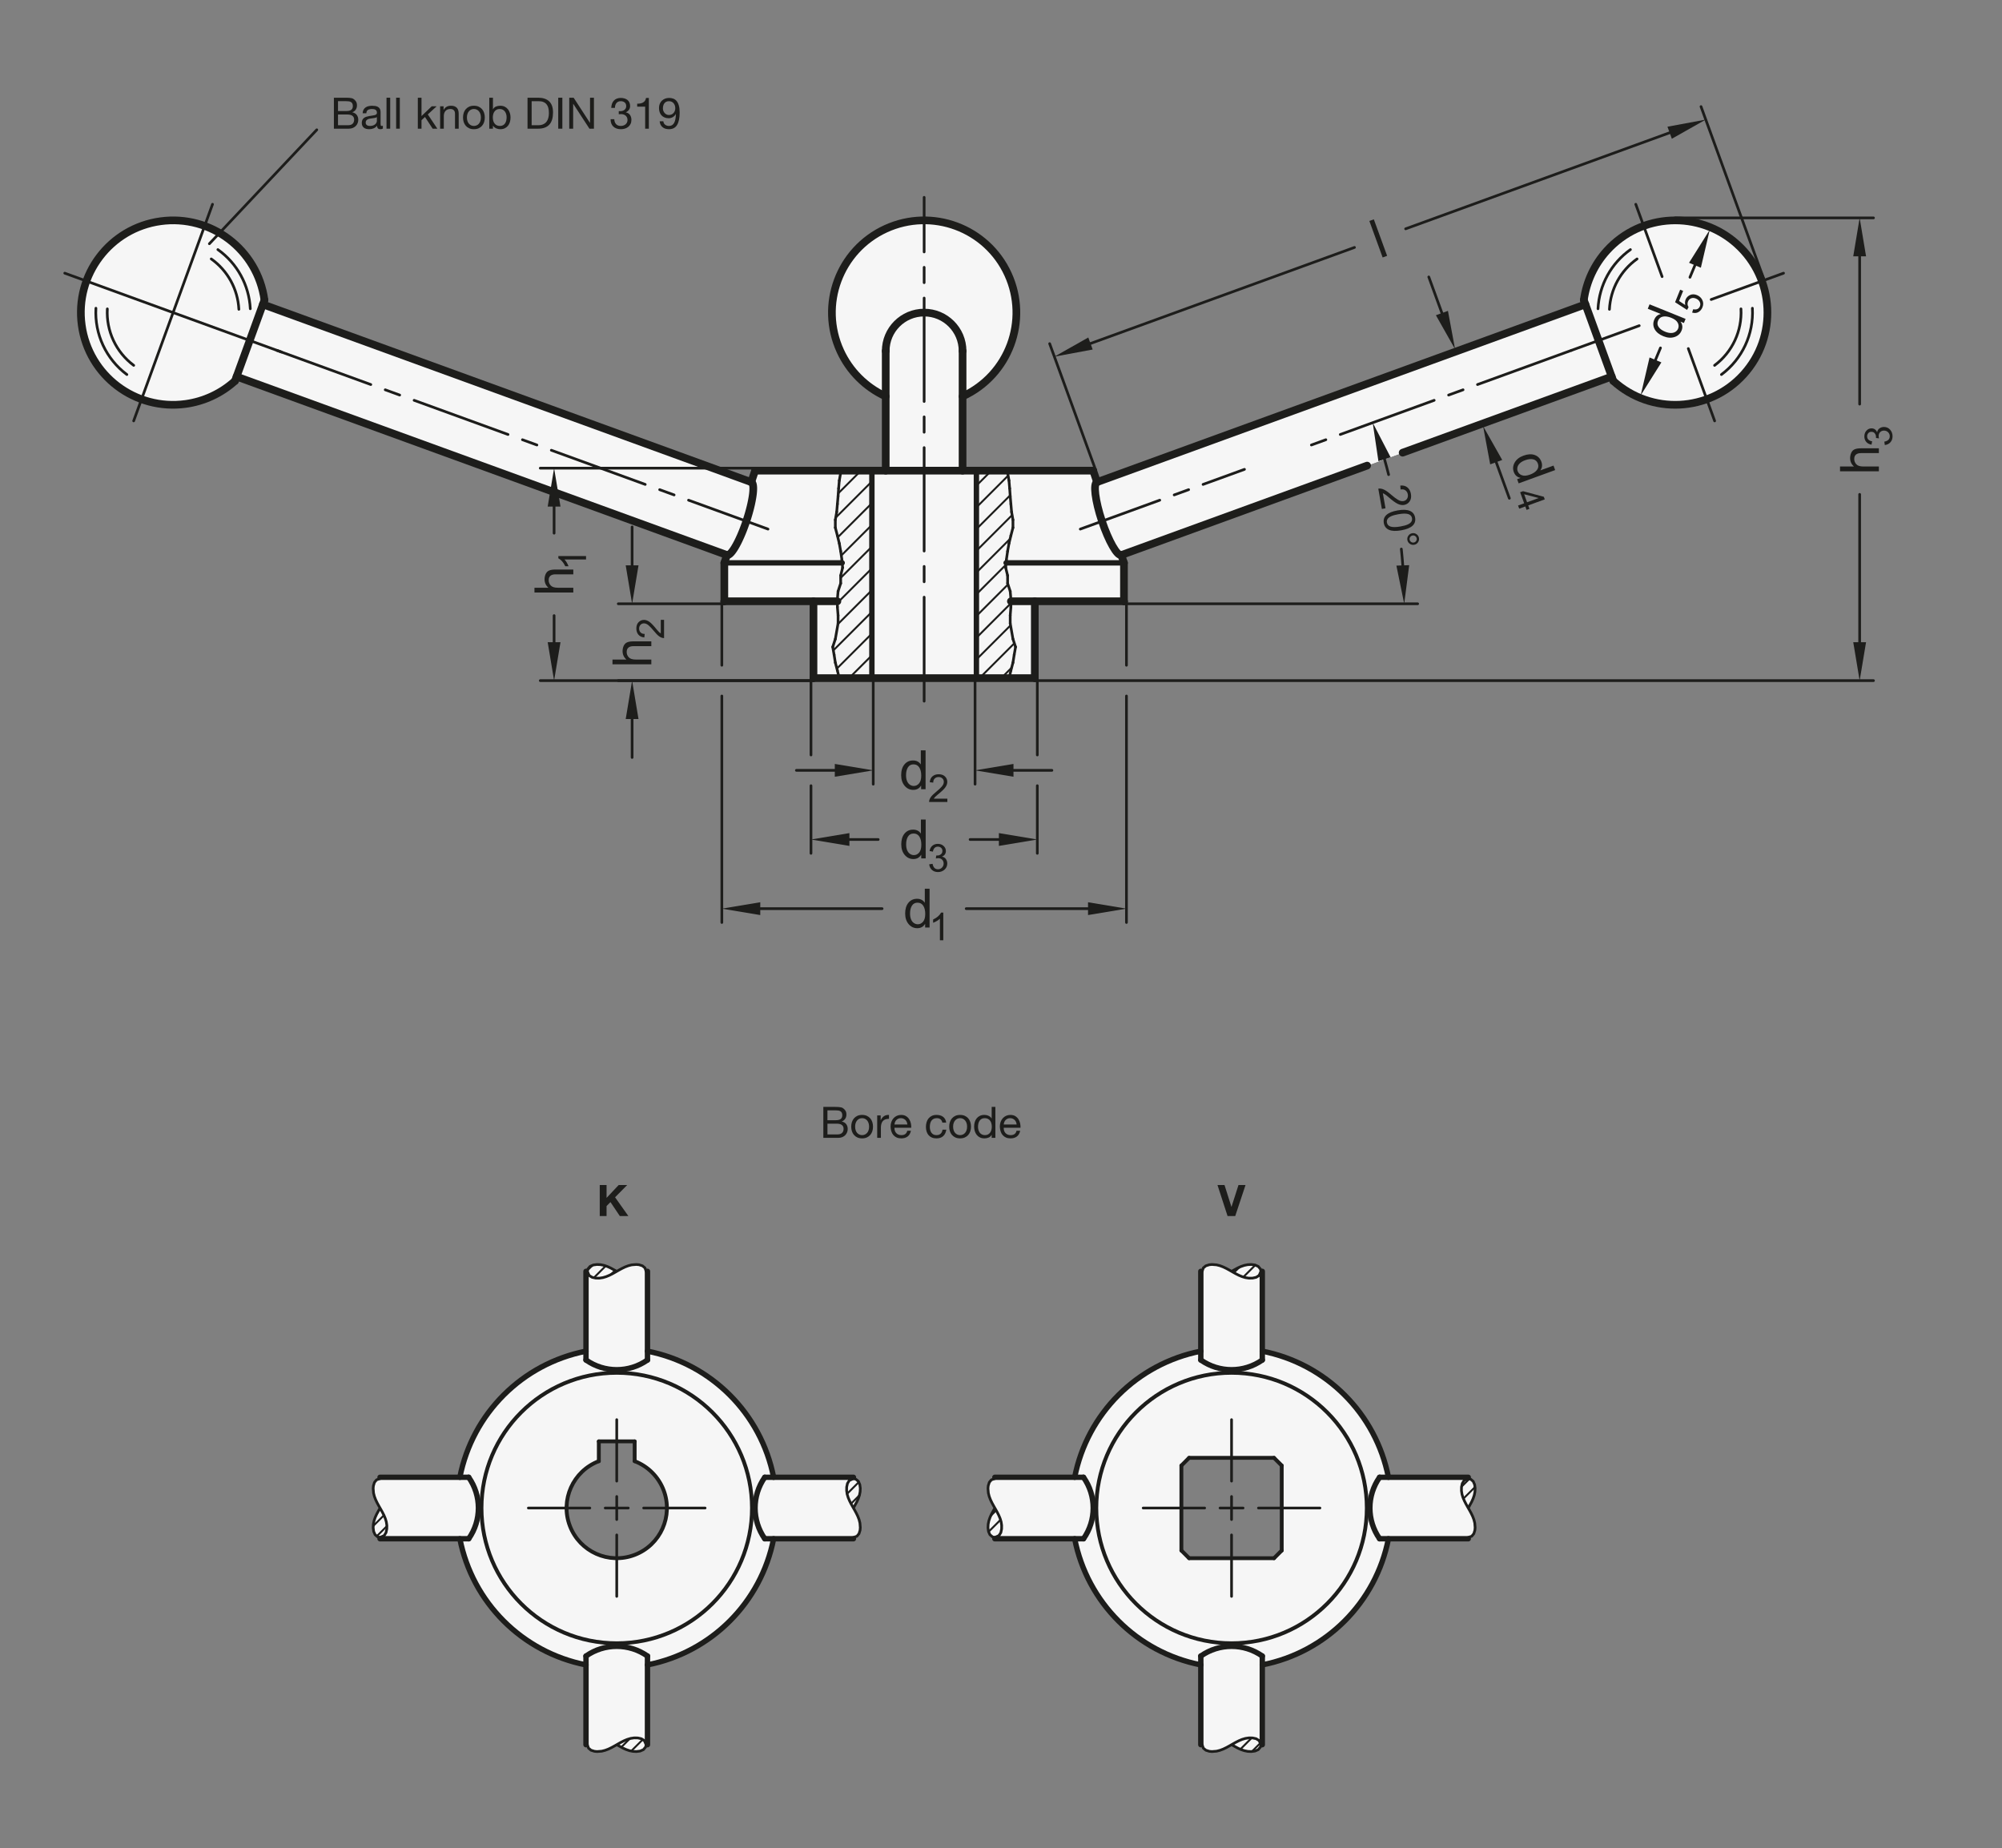 <?xml version="1.0" encoding="UTF-8"?>
<svg xmlns="http://www.w3.org/2000/svg" version="1.1" viewBox="0 0 369.213 340.866">
  <rect x="0" y="0" width="369.213" height="340.866" fill="#808080" stroke="none"/>
  <!-- Generator: Adobe Illustrator 28.6.0, SVG Export Plug-In . SVG Version: 1.2.0 Build 709)  -->
  <g>
    <g id="MD_x5F_3_x5F_FUELLUNG_x5F_WS">
      <g id="LWPOLYLINE">
        <path d="M70.087,278.149l-.219-.382-.313-.574-.28-.584-.228-.601-.157-.624-.068-.85.044-.487.199-.639.384-.464.639-.217v-.248h14.723c2.305-11.761,11.5-20.956,23.261-23.261v-14.723h.248l.093-.426.407-.486.6-.262.68-.09.665.033.633.13.608.207.589.266,1.147.628.382-.219.574-.313.584-.28.601-.228.624-.157.85-.068.487.044.639.199.464.384.217.639h.248v14.723c11.761,2.305,20.956,11.5,23.261,23.261h14.723v.248l.426.093.486.407.262.6.09.68-.033.665-.13.633-.207.608-.266.589-.628,1.147.219.382.313.574.28.584.228.601.157.624.068.85-.044.487-.199.639-.384.464-.639.217v.248h-14.723c-1.127,5.75-3.941,11.033-8.084,15.176l-14.303-14.303c3.613-3.613,3.613-9.471,0-13.085-.92-.92-2.023-1.635-3.238-2.1v-3.65h-6.609v3.65c-4.773,1.825-7.163,7.174-5.338,11.946s7.174,7.163,11.946,5.338c1.215-.465,2.318-1.18,3.238-2.1l14.303,14.303c-4.143,4.143-9.427,6.958-15.176,8.084v14.723h-.248l-.093.426-.407.486-.6.262-.68.09-.665-.033-.633-.13-.608-.207-.589-.266-1.147-.628-.382.219-.574.313-.584.28-.601.228-.624.157-.85.068-.487-.044-.639-.199-.464-.384-.217-.639h-.248v-14.723c-11.761-2.305-20.956-11.5-23.261-23.261h-14.723v-.248l-.426-.093-.486-.407-.262-.6-.09-.68.033-.665.13-.633.207-.608.266-.589.628-1.147Z" fill="#fff"/>
      </g>
      <g id="LWPOLYLINE-2" data-name="LWPOLYLINE">
        <path d="M227.126,321.803l-.382.219-.574.313-.584.28-.601.228-.624.157-.85.068-.487-.044-.639-.199-.464-.384-.217-.639h-.248v-14.723c-11.761-2.305-20.956-11.5-23.261-23.261h-14.723v-.248l-.426-.093-.486-.407-.262-.6-.09-.68.033-.665.13-.633.207-.608.266-.589.628-1.147-.219-.382-.313-.574-.28-.584-.228-.601-.157-.624-.068-.85.044-.487.199-.639.384-.464.639-.217v-.248h14.723c2.305-11.761,11.5-20.956,23.261-23.261v-14.723h.248l.217-.639.464-.384.639-.199.487-.044.85.068.624.157.601.228.584.28.574.313.382.219,1.147-.628.589-.266.608-.207.633-.13.665-.033.68.09.6.262.407.486.093.426h.248v14.723c11.761,2.305,20.956,11.5,23.261,23.261h14.723v.248l.426.093.486.407.262.6.09.68-.033.665-.13.633-.207.608-.266.589-.628,1.147.219.382.313.574.28.584.228.601.157.624.068.85-.044.487-.199.639-.384.464-.639.217v.248h-14.723c-1.127,5.75-3.941,11.033-8.084,15.176l-11.593-13.011v-15.67l-1.417-1.417h-15.67l-1.417,1.417v15.67l1.417,1.417h15.67l1.417-1.417,11.593,13.011c-4.143,4.143-9.427,6.958-15.176,8.084v14.723h-.248l-.093.426-.407.486-.6.262-.68.09-.665-.033-.633-.13-.608-.207-.589-.266-1.147-.628Z" fill="#fff"/>
      </g>
      <g id="LWPOLYLINE-3" data-name="LWPOLYLINE">
        <path d="M252.126,85.878l-45.324,16.496.481,1.444v7.087h-16.441v14.173h-40.819v-14.173h-16.441v-7.087l.481-1.444-90.432-32.914-.291.799c-2.539,2.3-5.713,3.781-9.107,4.247-9.306,1.278-17.886-5.23-19.163-14.536s5.23-17.886,14.536-19.163c9.306-1.278,17.886,5.23,19.163,14.536l-.291.799,90.068,32.782.704-2.113h24.094v-13.693c-3.705-1.698-6.677-4.67-8.375-8.375-3.914-8.539-.164-18.634,8.375-22.548,8.539-3.914,18.634-.164,22.548,8.375s.164,18.634-8.375,22.548v13.693h24.094l.704,2.113,90.068-32.782-.291-.799c.466-3.394,1.946-6.568,4.247-9.107,6.307-6.961,17.063-7.49,24.024-1.183s7.49,17.063,1.183,24.024c-6.307,6.961-17.063,7.49-24.024,1.183l-.291-.799-38.557,14.033-6.551,2.384Z" fill="#fff"/>
      </g>
    </g>
    <g id="MD_x5F_3_x5F_FUELLUNG_x5F_GR">
      <g id="LWPOLYLINE-4" data-name="LWPOLYLINE">
        <path d="M252.126,85.878l-45.324,16.496.481,1.444v7.087h-16.441v14.173h-40.819v-14.173h-16.441v-7.087l.481-1.444-90.432-32.914-.291.799c-2.539,2.3-5.713,3.781-9.107,4.247-9.306,1.278-17.886-5.23-19.163-14.536s5.23-17.886,14.536-19.163c9.306-1.278,17.886,5.23,19.163,14.536l-.291.799,90.068,32.782.704-2.113h24.094v-13.693c-3.705-1.698-6.677-4.67-8.375-8.375-3.914-8.539-.164-18.634,8.375-22.548,8.539-3.914,18.634-.164,22.548,8.375s.164,18.634-8.375,22.548v13.693h24.094l.704,2.113,90.068-32.782-.291-.799c.466-3.394,1.946-6.568,4.247-9.107,6.307-6.961,17.063-7.49,24.024-1.183s7.49,17.063,1.183,24.024c-6.307,6.961-17.063,7.49-24.024,1.183l-.291-.799-38.557,14.033-6.551,2.384Z" fill="#f6f6f6"/>
      </g>
      <g id="LWPOLYLINE-5" data-name="LWPOLYLINE">
        <path d="M227.126,321.803l-.382.219-.574.313-.584.28-.601.228-.624.157-.85.068-.487-.044-.639-.199-.464-.384-.217-.639h-.248v-14.723c-11.761-2.305-20.956-11.5-23.261-23.261h-14.723v-.248l-.426-.093-.486-.407-.262-.6-.09-.68.033-.665.13-.633.207-.608.266-.589.628-1.147-.219-.382-.313-.574-.28-.584-.228-.601-.157-.624-.068-.85.044-.487.199-.639.384-.464.639-.217v-.248h14.723c2.305-11.761,11.5-20.956,23.261-23.261v-14.723h.248l.217-.639.464-.384.639-.199.487-.044.85.068.624.157.601.228.584.28.574.313.382.219,1.147-.628.589-.266.608-.207.633-.13.665-.033.68.09.6.262.407.486.093.426h.248v14.723c11.761,2.305,20.956,11.5,23.261,23.261h14.723v.248l.426.093.486.407.262.6.09.68-.033.665-.13.633-.207.608-.266.589-.628,1.147.219.382.313.574.28.584.228.601.157.624.068.85-.044.487-.199.639-.384.464-.639.217v.248h-14.723c-1.127,5.75-3.941,11.033-8.084,15.176l-11.593-13.011v-15.67l-1.417-1.417h-15.67l-1.417,1.417v15.67l1.417,1.417h15.67l1.417-1.417,11.593,13.011c-4.143,4.143-9.427,6.958-15.176,8.084v14.723h-.248l-.093.426-.407.486-.6.262-.68.09-.665-.033-.633-.13-.608-.207-.589-.266-1.147-.628Z" fill="#f6f6f6"/>
      </g>
      <g id="LWPOLYLINE-6" data-name="LWPOLYLINE">
        <path d="M70.087,278.149l-.219-.382-.313-.574-.28-.584-.228-.601-.157-.624-.068-.85.044-.487.199-.639.384-.464.639-.217v-.248h14.723c2.305-11.761,11.5-20.956,23.261-23.261v-14.723h.248l.093-.426.407-.486.6-.262.68-.09.665.033.633.13.608.207.589.266,1.147.628.382-.219.574-.313.584-.28.601-.228.624-.157.85-.068.487.044.639.199.464.384.217.639h.248v14.723c11.761,2.305,20.956,11.5,23.261,23.261h14.723v.248l.426.093.486.407.262.6.09.68-.033.665-.13.633-.207.608-.266.589-.628,1.147.219.382.313.574.28.584.228.601.157.624.068.85-.044.487-.199.639-.384.464-.639.217v.248h-14.723c-1.127,5.75-3.941,11.033-8.084,15.176l-14.303-14.303c3.613-3.613,3.613-9.471,0-13.085-.92-.92-2.023-1.635-3.238-2.1v-3.65h-6.609v3.65c-4.773,1.825-7.163,7.174-5.338,11.946s7.174,7.163,11.946,5.338c1.215-.465,2.318-1.18,3.238-2.1l14.303,14.303c-4.143,4.143-9.427,6.958-15.176,8.084v14.723h-.248l-.093.426-.407.486-.6.262-.68.09-.665-.033-.633-.13-.608-.207-.589-.266-1.147-.628-.382.219-.574.313-.584.28-.601.228-.624.157-.85.068-.487-.044-.639-.199-.464-.384-.217-.639h-.248v-14.723c-11.761-2.305-20.956-11.5-23.261-23.261h-14.723v-.248l-.426-.093-.486-.407-.262-.6-.09-.68.033-.665.13-.633.207-.608.266-.589.628-1.147Z" fill="#f6f6f6"/>
      </g>
    </g>
    <g id="MD_x5F_1_x5F_070">
      <g id="LINE">
        <line x1="133.583" y1="103.819" x2="155.319" y2="103.819" fill="none" stroke="#1d1d1b" stroke-linecap="round" stroke-linejoin="round" stroke-width=".992"/>
      </g>
      <g id="LINE-2" data-name="LINE">
        <line x1="160.795" y1="125.079" x2="160.795" y2="86.811" fill="none" stroke="#1d1d1b" stroke-linecap="round" stroke-linejoin="round" stroke-width=".992"/>
      </g>
      <g id="LINE-3" data-name="LINE">
        <line x1="180.071" y1="125.079" x2="180.071" y2="86.811" fill="none" stroke="#1d1d1b" stroke-linecap="round" stroke-linejoin="round" stroke-width=".992"/>
      </g>
      <g id="LINE-4" data-name="LINE">
        <line x1="185.547" y1="103.819" x2="207.283" y2="103.819" fill="none" stroke="#1d1d1b" stroke-linecap="round" stroke-linejoin="round" stroke-width=".992"/>
      </g>
      <g id="ARC">
        <path d="M142.67,272.48c-2.305-11.761-11.5-20.956-23.261-23.261" fill="none" stroke="#1d1d1b" stroke-linecap="round" stroke-linejoin="round" stroke-width=".992"/>
      </g>
      <g id="LINE-5" data-name="LINE">
        <line x1="141.042" y1="272.48" x2="157.394" y2="272.48" fill="none" stroke="#1d1d1b" stroke-linecap="round" stroke-linejoin="round" stroke-width=".992"/>
      </g>
      <g id="LINE-6" data-name="LINE">
        <line x1="141.042" y1="283.819" x2="157.394" y2="283.819" fill="none" stroke="#1d1d1b" stroke-linecap="round" stroke-linejoin="round" stroke-width=".992"/>
      </g>
      <g id="LINE-7" data-name="LINE">
        <line x1="108.071" y1="250.848" x2="108.071" y2="234.496" fill="none" stroke="#1d1d1b" stroke-linecap="round" stroke-linejoin="round" stroke-width=".992"/>
      </g>
      <g id="LINE-8" data-name="LINE">
        <line x1="119.409" y1="250.848" x2="119.409" y2="234.496" fill="none" stroke="#1d1d1b" stroke-linecap="round" stroke-linejoin="round" stroke-width=".992"/>
      </g>
      <g id="LINE-9" data-name="LINE">
        <line x1="108.071" y1="305.451" x2="108.071" y2="321.803" fill="none" stroke="#1d1d1b" stroke-linecap="round" stroke-linejoin="round" stroke-width=".992"/>
      </g>
      <g id="LINE-10" data-name="LINE">
        <line x1="119.409" y1="305.451" x2="119.409" y2="321.803" fill="none" stroke="#1d1d1b" stroke-linecap="round" stroke-linejoin="round" stroke-width=".992"/>
      </g>
      <g id="LINE-11" data-name="LINE">
        <line x1="86.438" y1="272.48" x2="70.087" y2="272.48" fill="none" stroke="#1d1d1b" stroke-linecap="round" stroke-linejoin="round" stroke-width=".992"/>
      </g>
      <g id="LINE-12" data-name="LINE">
        <line x1="86.438" y1="283.819" x2="70.087" y2="283.819" fill="none" stroke="#1d1d1b" stroke-linecap="round" stroke-linejoin="round" stroke-width=".992"/>
      </g>
      <g id="ARC-2" data-name="ARC">
        <path d="M108.071,249.22c-11.761,2.305-20.956,11.5-23.261,23.261" fill="none" stroke="#1d1d1b" stroke-linecap="round" stroke-linejoin="round" stroke-width=".992"/>
      </g>
      <g id="ARC-3" data-name="ARC">
        <path d="M84.81,283.819c2.305,11.761,11.5,20.956,23.261,23.261" fill="none" stroke="#1d1d1b" stroke-linecap="round" stroke-linejoin="round" stroke-width=".992"/>
      </g>
      <g id="ARC-4" data-name="ARC">
        <path d="M119.409,307.08c11.761-2.305,20.956-11.5,23.261-23.261" fill="none" stroke="#1d1d1b" stroke-linecap="round" stroke-linejoin="round" stroke-width=".992"/>
      </g>
      <g id="ARC-5" data-name="ARC">
        <path d="M86.438,283.819c2.391-3.401,2.391-7.937,0-11.339" fill="none" stroke="#1d1d1b" stroke-linecap="round" stroke-linejoin="round" stroke-width=".992"/>
      </g>
      <g id="ARC-6" data-name="ARC">
        <path d="M141.042,272.48c-2.391,3.401-2.391,7.937,0,11.339" fill="none" stroke="#1d1d1b" stroke-linecap="round" stroke-linejoin="round" stroke-width=".992"/>
      </g>
      <g id="ARC-7" data-name="ARC">
        <path d="M108.071,250.848c3.401,2.391,7.937,2.391,11.339,0" fill="none" stroke="#1d1d1b" stroke-linecap="round" stroke-linejoin="round" stroke-width=".992"/>
      </g>
      <g id="ARC-8" data-name="ARC">
        <path d="M119.409,305.451c-3.401-2.391-7.937-2.391-11.339,0" fill="none" stroke="#1d1d1b" stroke-linecap="round" stroke-linejoin="round" stroke-width=".992"/>
      </g>
      <g id="ARC-9" data-name="ARC">
        <path d="M256.056,272.48c-2.305-11.761-11.5-20.956-23.261-23.261" fill="none" stroke="#1d1d1b" stroke-linecap="round" stroke-linejoin="round" stroke-width=".992"/>
      </g>
      <g id="ARC-10" data-name="ARC">
        <path d="M221.457,249.22c-11.761,2.305-20.956,11.5-23.261,23.261" fill="none" stroke="#1d1d1b" stroke-linecap="round" stroke-linejoin="round" stroke-width=".992"/>
      </g>
      <g id="ARC-11" data-name="ARC">
        <path d="M198.196,283.819c2.305,11.761,11.5,20.956,23.261,23.261" fill="none" stroke="#1d1d1b" stroke-linecap="round" stroke-linejoin="round" stroke-width=".992"/>
      </g>
      <g id="ARC-12" data-name="ARC">
        <path d="M232.795,307.08c11.761-2.305,20.956-11.5,23.261-23.261" fill="none" stroke="#1d1d1b" stroke-linecap="round" stroke-linejoin="round" stroke-width=".992"/>
      </g>
      <g id="LINE-13" data-name="LINE">
        <line x1="254.428" y1="272.48" x2="270.78" y2="272.48" fill="none" stroke="#1d1d1b" stroke-linecap="round" stroke-linejoin="round" stroke-width=".992"/>
      </g>
      <g id="LINE-14" data-name="LINE">
        <line x1="254.428" y1="283.819" x2="270.78" y2="283.819" fill="none" stroke="#1d1d1b" stroke-linecap="round" stroke-linejoin="round" stroke-width=".992"/>
      </g>
      <g id="LINE-15" data-name="LINE">
        <line x1="221.457" y1="250.848" x2="221.457" y2="234.496" fill="none" stroke="#1d1d1b" stroke-linecap="round" stroke-linejoin="round" stroke-width=".992"/>
      </g>
      <g id="LINE-16" data-name="LINE">
        <line x1="232.795" y1="250.848" x2="232.795" y2="234.496" fill="none" stroke="#1d1d1b" stroke-linecap="round" stroke-linejoin="round" stroke-width=".992"/>
      </g>
      <g id="LINE-17" data-name="LINE">
        <line x1="221.457" y1="305.451" x2="221.457" y2="321.803" fill="none" stroke="#1d1d1b" stroke-linecap="round" stroke-linejoin="round" stroke-width=".992"/>
      </g>
      <g id="LINE-18" data-name="LINE">
        <line x1="232.795" y1="305.451" x2="232.795" y2="321.803" fill="none" stroke="#1d1d1b" stroke-linecap="round" stroke-linejoin="round" stroke-width=".992"/>
      </g>
      <g id="LINE-19" data-name="LINE">
        <line x1="199.824" y1="272.48" x2="183.472" y2="272.48" fill="none" stroke="#1d1d1b" stroke-linecap="round" stroke-linejoin="round" stroke-width=".992"/>
      </g>
      <g id="LINE-20" data-name="LINE">
        <line x1="199.824" y1="283.819" x2="183.472" y2="283.819" fill="none" stroke="#1d1d1b" stroke-linecap="round" stroke-linejoin="round" stroke-width=".992"/>
      </g>
      <g id="ARC-13" data-name="ARC">
        <path d="M199.824,283.819c2.391-3.401,2.391-7.937,0-11.339" fill="none" stroke="#1d1d1b" stroke-linecap="round" stroke-linejoin="round" stroke-width=".992"/>
      </g>
      <g id="ARC-14" data-name="ARC">
        <path d="M254.428,272.48c-2.391,3.401-2.391,7.937,0,11.339" fill="none" stroke="#1d1d1b" stroke-linecap="round" stroke-linejoin="round" stroke-width=".992"/>
      </g>
      <g id="ARC-15" data-name="ARC">
        <path d="M221.457,250.848c3.401,2.391,7.937,2.391,11.339,0" fill="none" stroke="#1d1d1b" stroke-linecap="round" stroke-linejoin="round" stroke-width=".992"/>
      </g>
      <g id="ARC-16" data-name="ARC">
        <path d="M232.795,305.451c-3.401-2.391-7.937-2.391-11.339,0" fill="none" stroke="#1d1d1b" stroke-linecap="round" stroke-linejoin="round" stroke-width=".992"/>
      </g>
    </g>
    <g id="MD_x5F_1_x5F_035">
      <g id="ARC-17" data-name="ARC">
        <path d="M300.685,46.038c-3.559,2.53-5.762,6.551-5.978,10.912" fill="none" stroke="#1d1d1b" stroke-linecap="round" stroke-linejoin="round" stroke-width=".496"/>
      </g>
      <g id="ARC-18" data-name="ARC">
        <path d="M301.908,47.758c-3.032,2.155-4.908,5.581-5.093,9.296" fill="none" stroke="#1d1d1b" stroke-linecap="round" stroke-linejoin="round" stroke-width=".496"/>
      </g>
      <g id="ARC-19" data-name="ARC">
        <path d="M316.207,67.391c3.267-2.437,5.094-6.351,4.864-10.42" fill="none" stroke="#1d1d1b" stroke-linecap="round" stroke-linejoin="round" stroke-width=".496"/>
      </g>
      <g id="ARC-20" data-name="ARC">
        <path d="M317.47,69.083c3.835-2.861,5.979-7.454,5.709-12.231" fill="none" stroke="#1d1d1b" stroke-linecap="round" stroke-linejoin="round" stroke-width=".496"/>
      </g>
      <g id="ARC-21" data-name="ARC">
        <path d="M44.051,57.054c-.185-3.715-2.061-7.141-5.093-9.296" fill="none" stroke="#1d1d1b" stroke-linecap="round" stroke-linejoin="round" stroke-width=".496"/>
      </g>
      <g id="ARC-22" data-name="ARC">
        <path d="M46.159,56.949c-.217-4.361-2.42-8.382-5.978-10.912" fill="none" stroke="#1d1d1b" stroke-linecap="round" stroke-linejoin="round" stroke-width=".496"/>
      </g>
      <g id="ARC-23" data-name="ARC">
        <path d="M17.688,56.852c-.27,4.777,1.874,9.37,5.709,12.231" fill="none" stroke="#1d1d1b" stroke-linecap="round" stroke-linejoin="round" stroke-width=".496"/>
      </g>
      <g id="ARC-24" data-name="ARC">
        <path d="M19.795,56.971c-.23,4.069,1.597,7.983,4.864,10.42" fill="none" stroke="#1d1d1b" stroke-linecap="round" stroke-linejoin="round" stroke-width=".496"/>
      </g>
      <g id="LINE-21" data-name="LINE">
        <line x1="155.131" y1="86.811" x2="155.041" y2="87.175" fill="none" stroke="#1d1d1b" stroke-linecap="round" stroke-linejoin="round" stroke-width=".496"/>
      </g>
      <g id="LINE-22" data-name="LINE">
        <line x1="155.041" y1="87.175" x2="154.788" y2="88.638" fill="none" stroke="#1d1d1b" stroke-linecap="round" stroke-linejoin="round" stroke-width=".496"/>
      </g>
      <g id="LINE-23" data-name="LINE">
        <line x1="154.788" y1="88.638" x2="154.661" y2="90.083" fill="none" stroke="#1d1d1b" stroke-linecap="round" stroke-linejoin="round" stroke-width=".496"/>
      </g>
      <g id="LINE-24" data-name="LINE">
        <line x1="154.661" y1="90.083" x2="154.56" y2="91.527" fill="none" stroke="#1d1d1b" stroke-linecap="round" stroke-linejoin="round" stroke-width=".496"/>
      </g>
      <g id="LINE-25" data-name="LINE">
        <line x1="154.56" y1="91.527" x2="154.434" y2="92.972" fill="none" stroke="#1d1d1b" stroke-linecap="round" stroke-linejoin="round" stroke-width=".496"/>
      </g>
      <g id="LINE-26" data-name="LINE">
        <line x1="154.434" y1="92.972" x2="154.307" y2="94.434" fill="none" stroke="#1d1d1b" stroke-linecap="round" stroke-linejoin="round" stroke-width=".496"/>
      </g>
      <g id="LINE-27" data-name="LINE">
        <line x1="154.307" y1="94.434" x2="154.054" y2="95.879" fill="none" stroke="#1d1d1b" stroke-linecap="round" stroke-linejoin="round" stroke-width=".496"/>
      </g>
      <g id="LINE-28" data-name="LINE">
        <line x1="154.054" y1="95.879" x2="154.054" y2="97.324" fill="none" stroke="#1d1d1b" stroke-linecap="round" stroke-linejoin="round" stroke-width=".496"/>
      </g>
      <g id="LINE-29" data-name="LINE">
        <line x1="154.054" y1="97.324" x2="154.434" y2="98.786" fill="none" stroke="#1d1d1b" stroke-linecap="round" stroke-linejoin="round" stroke-width=".496"/>
      </g>
      <g id="LINE-30" data-name="LINE">
        <line x1="154.434" y1="98.786" x2="154.788" y2="100.231" fill="none" stroke="#1d1d1b" stroke-linecap="round" stroke-linejoin="round" stroke-width=".496"/>
      </g>
      <g id="LINE-31" data-name="LINE">
        <line x1="154.788" y1="100.231" x2="155.041" y2="101.676" fill="none" stroke="#1d1d1b" stroke-linecap="round" stroke-linejoin="round" stroke-width=".496"/>
      </g>
      <g id="LINE-32" data-name="LINE">
        <line x1="155.041" y1="101.676" x2="155.269" y2="103.244" fill="none" stroke="#1d1d1b" stroke-linecap="round" stroke-linejoin="round" stroke-width=".496"/>
      </g>
      <g id="LINE-33" data-name="LINE">
        <line x1="155.269" y1="103.244" x2="155.396" y2="104.706" fill="none" stroke="#1d1d1b" stroke-linecap="round" stroke-linejoin="round" stroke-width=".496"/>
      </g>
      <g id="LINE-34" data-name="LINE">
        <line x1="155.396" y1="104.706" x2="155.041" y2="106.151" fill="none" stroke="#1d1d1b" stroke-linecap="round" stroke-linejoin="round" stroke-width=".496"/>
      </g>
      <g id="LINE-35" data-name="LINE">
        <line x1="155.041" y1="106.151" x2="155.041" y2="107.596" fill="none" stroke="#1d1d1b" stroke-linecap="round" stroke-linejoin="round" stroke-width=".496"/>
      </g>
      <g id="LINE-36" data-name="LINE">
        <line x1="155.041" y1="107.596" x2="154.56" y2="109.058" fill="none" stroke="#1d1d1b" stroke-linecap="round" stroke-linejoin="round" stroke-width=".496"/>
      </g>
      <g id="LINE-37" data-name="LINE">
        <line x1="154.56" y1="109.058" x2="154.434" y2="110.503" fill="none" stroke="#1d1d1b" stroke-linecap="round" stroke-linejoin="round" stroke-width=".496"/>
      </g>
      <g id="LINE-38" data-name="LINE">
        <line x1="154.434" y1="110.503" x2="154.434" y2="111.948" fill="none" stroke="#1d1d1b" stroke-linecap="round" stroke-linejoin="round" stroke-width=".496"/>
      </g>
      <g id="LINE-39" data-name="LINE">
        <line x1="154.434" y1="111.948" x2="154.56" y2="113.516" fill="none" stroke="#1d1d1b" stroke-linecap="round" stroke-linejoin="round" stroke-width=".496"/>
      </g>
      <g id="LINE-40" data-name="LINE">
        <line x1="154.56" y1="113.516" x2="154.56" y2="114.978" fill="none" stroke="#1d1d1b" stroke-linecap="round" stroke-linejoin="round" stroke-width=".496"/>
      </g>
      <g id="LINE-41" data-name="LINE">
        <line x1="154.56" y1="114.978" x2="154.054" y2="117.868" fill="none" stroke="#1d1d1b" stroke-linecap="round" stroke-linejoin="round" stroke-width=".496"/>
      </g>
      <g id="LINE-42" data-name="LINE">
        <line x1="154.054" y1="117.868" x2="153.573" y2="119.33" fill="none" stroke="#1d1d1b" stroke-linecap="round" stroke-linejoin="round" stroke-width=".496"/>
      </g>
      <g id="LINE-43" data-name="LINE">
        <line x1="153.573" y1="119.33" x2="153.826" y2="120.775" fill="none" stroke="#1d1d1b" stroke-linecap="round" stroke-linejoin="round" stroke-width=".496"/>
      </g>
      <g id="LINE-44" data-name="LINE">
        <line x1="153.826" y1="120.775" x2="154.054" y2="122.219" fill="none" stroke="#1d1d1b" stroke-linecap="round" stroke-linejoin="round" stroke-width=".496"/>
      </g>
      <g id="LINE-45" data-name="LINE">
        <line x1="154.054" y1="122.219" x2="154.434" y2="123.664" fill="none" stroke="#1d1d1b" stroke-linecap="round" stroke-linejoin="round" stroke-width=".496"/>
      </g>
      <g id="LINE-46" data-name="LINE">
        <line x1="154.434" y1="123.664" x2="154.776" y2="125.079" fill="none" stroke="#1d1d1b" stroke-linecap="round" stroke-linejoin="round" stroke-width=".496"/>
      </g>
      <g id="LINE-47" data-name="LINE">
        <line x1="186.432" y1="123.664" x2="186.09" y2="125.079" fill="none" stroke="#1d1d1b" stroke-linecap="round" stroke-linejoin="round" stroke-width=".496"/>
      </g>
      <g id="LINE-48" data-name="LINE">
        <line x1="186.812" y1="122.219" x2="186.432" y2="123.664" fill="none" stroke="#1d1d1b" stroke-linecap="round" stroke-linejoin="round" stroke-width=".496"/>
      </g>
      <g id="LINE-49" data-name="LINE">
        <line x1="187.04" y1="120.775" x2="186.812" y2="122.219" fill="none" stroke="#1d1d1b" stroke-linecap="round" stroke-linejoin="round" stroke-width=".496"/>
      </g>
      <g id="LINE-50" data-name="LINE">
        <line x1="187.293" y1="119.33" x2="187.04" y2="120.775" fill="none" stroke="#1d1d1b" stroke-linecap="round" stroke-linejoin="round" stroke-width=".496"/>
      </g>
      <g id="LINE-51" data-name="LINE">
        <line x1="186.812" y1="117.868" x2="187.293" y2="119.33" fill="none" stroke="#1d1d1b" stroke-linecap="round" stroke-linejoin="round" stroke-width=".496"/>
      </g>
      <g id="LINE-52" data-name="LINE">
        <line x1="186.306" y1="114.978" x2="186.812" y2="117.868" fill="none" stroke="#1d1d1b" stroke-linecap="round" stroke-linejoin="round" stroke-width=".496"/>
      </g>
      <g id="LINE-53" data-name="LINE">
        <line x1="186.306" y1="113.516" x2="186.306" y2="114.978" fill="none" stroke="#1d1d1b" stroke-linecap="round" stroke-linejoin="round" stroke-width=".496"/>
      </g>
      <g id="LINE-54" data-name="LINE">
        <line x1="186.432" y1="111.948" x2="186.306" y2="113.516" fill="none" stroke="#1d1d1b" stroke-linecap="round" stroke-linejoin="round" stroke-width=".496"/>
      </g>
      <g id="LINE-55" data-name="LINE">
        <line x1="186.432" y1="110.503" x2="186.432" y2="111.948" fill="none" stroke="#1d1d1b" stroke-linecap="round" stroke-linejoin="round" stroke-width=".496"/>
      </g>
      <g id="LINE-56" data-name="LINE">
        <line x1="186.306" y1="109.058" x2="186.432" y2="110.503" fill="none" stroke="#1d1d1b" stroke-linecap="round" stroke-linejoin="round" stroke-width=".496"/>
      </g>
      <g id="LINE-57" data-name="LINE">
        <line x1="185.825" y1="107.596" x2="186.306" y2="109.058" fill="none" stroke="#1d1d1b" stroke-linecap="round" stroke-linejoin="round" stroke-width=".496"/>
      </g>
      <g id="LINE-58" data-name="LINE">
        <line x1="185.825" y1="106.151" x2="185.825" y2="107.596" fill="none" stroke="#1d1d1b" stroke-linecap="round" stroke-linejoin="round" stroke-width=".496"/>
      </g>
      <g id="LINE-59" data-name="LINE">
        <line x1="185.471" y1="104.706" x2="185.825" y2="106.151" fill="none" stroke="#1d1d1b" stroke-linecap="round" stroke-linejoin="round" stroke-width=".496"/>
      </g>
      <g id="LINE-60" data-name="LINE">
        <line x1="185.597" y1="103.244" x2="185.471" y2="104.706" fill="none" stroke="#1d1d1b" stroke-linecap="round" stroke-linejoin="round" stroke-width=".496"/>
      </g>
      <g id="LINE-61" data-name="LINE">
        <line x1="185.825" y1="101.676" x2="185.597" y2="103.244" fill="none" stroke="#1d1d1b" stroke-linecap="round" stroke-linejoin="round" stroke-width=".496"/>
      </g>
      <g id="LINE-62" data-name="LINE">
        <line x1="186.078" y1="100.231" x2="185.825" y2="101.676" fill="none" stroke="#1d1d1b" stroke-linecap="round" stroke-linejoin="round" stroke-width=".496"/>
      </g>
      <g id="LINE-63" data-name="LINE">
        <line x1="186.432" y1="98.786" x2="186.078" y2="100.231" fill="none" stroke="#1d1d1b" stroke-linecap="round" stroke-linejoin="round" stroke-width=".496"/>
      </g>
      <g id="LINE-64" data-name="LINE">
        <line x1="186.812" y1="97.324" x2="186.432" y2="98.786" fill="none" stroke="#1d1d1b" stroke-linecap="round" stroke-linejoin="round" stroke-width=".496"/>
      </g>
      <g id="LINE-65" data-name="LINE">
        <line x1="186.812" y1="95.879" x2="186.812" y2="97.324" fill="none" stroke="#1d1d1b" stroke-linecap="round" stroke-linejoin="round" stroke-width=".496"/>
      </g>
      <g id="LINE-66" data-name="LINE">
        <line x1="186.559" y1="94.434" x2="186.812" y2="95.879" fill="none" stroke="#1d1d1b" stroke-linecap="round" stroke-linejoin="round" stroke-width=".496"/>
      </g>
      <g id="LINE-67" data-name="LINE">
        <line x1="186.432" y1="92.972" x2="186.559" y2="94.434" fill="none" stroke="#1d1d1b" stroke-linecap="round" stroke-linejoin="round" stroke-width=".496"/>
      </g>
      <g id="LINE-68" data-name="LINE">
        <line x1="186.306" y1="91.527" x2="186.432" y2="92.972" fill="none" stroke="#1d1d1b" stroke-linecap="round" stroke-linejoin="round" stroke-width=".496"/>
      </g>
      <g id="LINE-69" data-name="LINE">
        <line x1="186.205" y1="90.083" x2="186.306" y2="91.527" fill="none" stroke="#1d1d1b" stroke-linecap="round" stroke-linejoin="round" stroke-width=".496"/>
      </g>
      <g id="LINE-70" data-name="LINE">
        <line x1="186.078" y1="88.638" x2="186.205" y2="90.083" fill="none" stroke="#1d1d1b" stroke-linecap="round" stroke-linejoin="round" stroke-width=".496"/>
      </g>
      <g id="LINE-71" data-name="LINE">
        <line x1="185.825" y1="87.175" x2="186.078" y2="88.638" fill="none" stroke="#1d1d1b" stroke-linecap="round" stroke-linejoin="round" stroke-width=".496"/>
      </g>
      <g id="LINE-72" data-name="LINE">
        <line x1="185.736" y1="86.811" x2="185.825" y2="87.175" fill="none" stroke="#1d1d1b" stroke-linecap="round" stroke-linejoin="round" stroke-width=".496"/>
      </g>
      <g id="LINE-73" data-name="LINE">
        <line x1="58.421" y1="23.94" x2="38.614" y2="44.957" fill="none" stroke="#1d1d1b" stroke-linecap="round" stroke-linejoin="round" stroke-width=".496"/>
      </g>
      <g id="LINE-74" data-name="LINE">
        <line x1="124.32" y1="91.287" x2="121.656" y2="90.318" fill="none" stroke="#1d1d1b" stroke-linecap="round" stroke-linejoin="round" stroke-width=".496"/>
      </g>
      <g id="LINE-75" data-name="LINE">
        <line x1="118.993" y1="89.348" x2="101.679" y2="83.046" fill="none" stroke="#1d1d1b" stroke-linecap="round" stroke-linejoin="round" stroke-width=".496"/>
      </g>
      <g id="LINE-76" data-name="LINE">
        <line x1="141.634" y1="97.589" x2="126.984" y2="92.257" fill="none" stroke="#1d1d1b" stroke-linecap="round" stroke-linejoin="round" stroke-width=".496"/>
      </g>
      <g id="LINE-77" data-name="LINE">
        <line x1="99.015" y1="82.077" x2="96.351" y2="81.107" fill="none" stroke="#1d1d1b" stroke-linecap="round" stroke-linejoin="round" stroke-width=".496"/>
      </g>
      <g id="LINE-78" data-name="LINE">
        <line x1="93.688" y1="80.138" x2="76.374" y2="73.836" fill="none" stroke="#1d1d1b" stroke-linecap="round" stroke-linejoin="round" stroke-width=".496"/>
      </g>
      <g id="LINE-79" data-name="LINE">
        <line x1="73.71" y1="72.867" x2="71.046" y2="71.897" fill="none" stroke="#1d1d1b" stroke-linecap="round" stroke-linejoin="round" stroke-width=".496"/>
      </g>
      <g id="LINE-80" data-name="LINE">
        <line x1="68.383" y1="70.928" x2="51.069" y2="64.626" fill="none" stroke="#1d1d1b" stroke-linecap="round" stroke-linejoin="round" stroke-width=".496"/>
      </g>
      <g id="LINE-81" data-name="LINE">
        <line x1="199.232" y1="97.589" x2="213.882" y2="92.257" fill="none" stroke="#1d1d1b" stroke-linecap="round" stroke-linejoin="round" stroke-width=".496"/>
      </g>
      <g id="LINE-82" data-name="LINE">
        <line x1="216.546" y1="91.287" x2="219.21" y2="90.318" fill="none" stroke="#1d1d1b" stroke-linecap="round" stroke-linejoin="round" stroke-width=".496"/>
      </g>
      <g id="LINE-83" data-name="LINE">
        <line x1="221.873" y1="89.348" x2="229.506" y2="86.57" fill="none" stroke="#1d1d1b" stroke-linecap="round" stroke-linejoin="round" stroke-width=".496"/>
      </g>
      <g id="LINE-84" data-name="LINE">
        <line x1="241.851" y1="82.077" x2="244.515" y2="81.107" fill="none" stroke="#1d1d1b" stroke-linecap="round" stroke-linejoin="round" stroke-width=".496"/>
      </g>
      <g id="LINE-85" data-name="LINE">
        <line x1="247.179" y1="80.138" x2="264.493" y2="73.836" fill="none" stroke="#1d1d1b" stroke-linecap="round" stroke-linejoin="round" stroke-width=".496"/>
      </g>
      <g id="LINE-86" data-name="LINE">
        <line x1="267.156" y1="72.867" x2="269.82" y2="71.897" fill="none" stroke="#1d1d1b" stroke-linecap="round" stroke-linejoin="round" stroke-width=".496"/>
      </g>
      <g id="LINE-87" data-name="LINE">
        <line x1="272.484" y1="70.928" x2="289.798" y2="64.626" fill="none" stroke="#1d1d1b" stroke-linecap="round" stroke-linejoin="round" stroke-width=".496"/>
      </g>
      <g id="LWPOLYLINE-7" data-name="LWPOLYLINE">
        <polyline points="70.087 272.728 69.448 272.946 69.064 273.41 68.865 274.049 68.822 274.535 68.889 275.385 69.047 276.009 69.275 276.61 69.555 277.194 69.868 277.768 70.195 278.337 70.515 278.909 70.81 279.49 71.06 280.085 71.244 280.7 71.342 281.342 71.335 282.016 71.19 282.68 70.856 283.229 70.087 283.571 69.661 283.478 69.175 283.071 68.912 282.471 68.822 281.791 68.855 281.126 68.985 280.493 69.193 279.885 69.458 279.296 70.087 278.149" fill="none" stroke="#1d1d1b" stroke-linecap="round" stroke-linejoin="round" stroke-width=".496"/>
      </g>
      <g id="LWPOLYLINE-8" data-name="LWPOLYLINE">
        <polyline points="270.78 283.571 271.418 283.353 271.802 282.89 272.001 282.25 272.044 281.764 271.977 280.914 271.82 280.29 271.591 279.689 271.311 279.105 270.998 278.532 270.672 277.962 270.351 277.39 270.056 276.809 269.806 276.215 269.622 275.599 269.524 274.957 269.531 274.283 269.676 273.619 270.01 273.07 270.78 272.728 271.205 272.822 271.691 273.228 271.954 273.829 272.044 274.509 272.011 275.173 271.881 275.806 271.673 276.414 271.408 277.003 270.779 278.15" fill="none" stroke="#1d1d1b" stroke-linecap="round" stroke-linejoin="round" stroke-width=".496"/>
      </g>
      <g id="LWPOLYLINE-9" data-name="LWPOLYLINE">
        <polyline points="183.472 272.728 182.834 272.946 182.45 273.41 182.251 274.049 182.207 274.535 182.275 275.385 182.432 276.009 182.661 276.61 182.941 277.194 183.254 277.768 183.58 278.337 183.901 278.909 184.196 279.49 184.446 280.085 184.63 280.7 184.728 281.342 184.721 282.016 184.576 282.68 184.242 283.229 183.472 283.571 183.047 283.478 182.561 283.071 182.298 282.471 182.208 281.791 182.241 281.126 182.371 280.493 182.579 279.885 182.844 279.296 183.473 278.149" fill="none" stroke="#1d1d1b" stroke-linecap="round" stroke-linejoin="round" stroke-width=".496"/>
      </g>
      <g id="LWPOLYLINE-10" data-name="LWPOLYLINE">
        <polyline points="108.319 321.803 108.536 322.442 109 322.826 109.639 323.024 110.126 323.068 110.976 323.001 111.6 322.843 112.201 322.615 112.785 322.335 113.358 322.022 113.928 321.695 114.5 321.374 115.08 321.079 115.675 320.83 116.291 320.646 116.933 320.547 117.606 320.555 118.271 320.7 118.819 321.034 119.161 321.803 119.068 322.229 118.661 322.715 118.061 322.977 117.381 323.067 116.717 323.034 116.084 322.905 115.476 322.697 114.887 322.431 113.74 321.803" fill="none" stroke="#1d1d1b" stroke-linecap="round" stroke-linejoin="round" stroke-width=".496"/>
      </g>
      <g id="LWPOLYLINE-11" data-name="LWPOLYLINE">
        <polyline points="221.705 234.496 221.922 233.857 222.386 233.474 223.025 233.275 223.512 233.231 224.362 233.299 224.986 233.456 225.586 233.684 226.17 233.965 226.744 234.277 227.314 234.604 227.886 234.925 228.466 235.22 229.061 235.469 229.677 235.653 230.319 235.752 230.992 235.745 231.657 235.599 232.205 235.266 232.547 234.496 232.454 234.07 232.047 233.584 231.447 233.322 230.767 233.232 230.103 233.265 229.469 233.395 228.862 233.602 228.273 233.868 227.126 234.496" fill="none" stroke="#1d1d1b" stroke-linecap="round" stroke-linejoin="round" stroke-width=".496"/>
      </g>
      <g id="LWPOLYLINE-12" data-name="LWPOLYLINE">
        <polyline points="221.705 321.803 221.922 322.442 222.386 322.826 223.025 323.024 223.512 323.068 224.362 323.001 224.986 322.843 225.586 322.615 226.17 322.335 226.744 322.022 227.314 321.695 227.886 321.374 228.466 321.079 229.061 320.83 229.677 320.646 230.319 320.547 230.992 320.555 231.657 320.7 232.205 321.034 232.547 321.803 232.454 322.229 232.047 322.715 231.447 322.977 230.767 323.067 230.103 323.034 229.469 322.905 228.862 322.697 228.273 322.431 227.126 321.803" fill="none" stroke="#1d1d1b" stroke-linecap="round" stroke-linejoin="round" stroke-width=".496"/>
      </g>
      <g id="LWPOLYLINE-13" data-name="LWPOLYLINE">
        <polyline points="157.394 283.571 158.033 283.353 158.416 282.89 158.615 282.25 158.659 281.764 158.591 280.914 158.434 280.29 158.205 279.689 157.925 279.105 157.612 278.532 157.286 277.962 156.965 277.39 156.67 276.809 156.42 276.215 156.236 275.599 156.138 274.957 156.145 274.283 156.291 273.619 156.624 273.07 157.394 272.728 157.819 272.822 158.306 273.228 158.568 273.829 158.658 274.509 158.625 275.173 158.495 275.806 158.288 276.414 158.022 277.003 157.394 278.15" fill="none" stroke="#1d1d1b" stroke-linecap="round" stroke-linejoin="round" stroke-width=".496"/>
      </g>
      <g id="LWPOLYLINE-14" data-name="LWPOLYLINE">
        <polyline points="119.161 234.496 118.944 233.857 118.48 233.474 117.841 233.275 117.354 233.231 116.505 233.299 115.881 233.456 115.28 233.684 114.696 233.965 114.122 234.277 113.552 234.604 112.98 234.925 112.4 235.22 111.805 235.469 111.19 235.653 110.548 235.752 109.874 235.745 109.21 235.599 108.661 235.266 108.319 234.496 108.412 234.07 108.819 233.584 109.419 233.322 110.099 233.232 110.764 233.265 111.397 233.395 112.005 233.602 112.594 233.868 113.74 234.496" fill="none" stroke="#1d1d1b" stroke-linecap="round" stroke-linejoin="round" stroke-width=".496"/>
      </g>
    </g>
    <g id="MD_x5F_2_x5F_BEMASSUNG">
      <g id="LINE-88" data-name="LINE">
        <line x1="265.923" y1="57.742" x2="263.5" y2="51.083" fill="#1d1d1b" stroke="#1d1d1b" stroke-linecap="round" stroke-linejoin="round" stroke-width=".496"/>
      </g>
      <g id="LINE-89" data-name="LINE">
        <line x1="275.933" y1="85.245" x2="278.357" y2="91.904" fill="#1d1d1b" stroke="#1d1d1b" stroke-linecap="round" stroke-linejoin="round" stroke-width=".496"/>
      </g>
      <g id="SOLID">
        <polygon points="267.033 57.338 264.813 58.146 268.347 64.401 268.347 64.401 267.033 57.338" fill="#1d1d1b"/>
      </g>
      <g id="SOLID-2" data-name="SOLID">
        <polygon points="277.043 84.841 274.824 85.649 273.51 78.586 273.51 78.586 277.043 84.841" fill="#1d1d1b"/>
      </g>
      <g id="SOLID-3" data-name="SOLID">
        <polygon points="256.459 84.342 254.211 85.068 253.158 77.961 253.158 77.961 256.459 84.342" fill="#1d1d1b"/>
      </g>
      <g id="ARC-25" data-name="ARC">
        <path d="M256.091,87.542c-.237-.949-.489-1.895-.755-2.837" fill="#1d1d1b" stroke="#1d1d1b" stroke-linecap="round" stroke-linejoin="round" stroke-width=".496"/>
      </g>
      <g id="SOLID-4" data-name="SOLID">
        <polygon points="257.526 104.328 259.887 104.241 258.967 111.366 258.967 111.366 257.526 104.328" fill="#1d1d1b"/>
      </g>
      <g id="ARC-26" data-name="ARC">
        <path d="M258.706,104.284c-.074-1.007-.164-2.013-.27-3.017" fill="#1d1d1b" stroke="#1d1d1b" stroke-linecap="round" stroke-linejoin="round" stroke-width=".496"/>
      </g>
      <g id="SOLID-5" data-name="SOLID">
        <polygon points="304.214 65.934 306.394 66.843 302.576 72.929 302.576 72.929 304.214 65.934" fill="#1d1d1b"/>
      </g>
      <g id="LINE-90" data-name="LINE">
        <line x1="305.304" y1="66.388" x2="306.227" y2="64.173" fill="#1d1d1b" stroke="#1d1d1b" stroke-linecap="round" stroke-linejoin="round" stroke-width=".496"/>
      </g>
      <g id="SOLID-6" data-name="SOLID">
        <polygon points="311.497 48.47 313.677 49.379 315.315 42.384 315.315 42.384 311.497 48.47" fill="#1d1d1b"/>
      </g>
      <g id="LINE-91" data-name="LINE">
        <line x1="312.587" y1="48.925" x2="311.663" y2="51.14" fill="#1d1d1b" stroke="#1d1d1b" stroke-linecap="round" stroke-linejoin="round" stroke-width=".496"/>
      </g>
      <g id="LINE-92" data-name="LINE">
        <line x1="207.283" y1="111.366" x2="261.447" y2="111.366" fill="#1d1d1b" stroke="#1d1d1b" stroke-linecap="round" stroke-linejoin="round" stroke-width=".496"/>
      </g>
      <g id="TEXT">
        <path d="M281.532,94.049l-.231-.636-1.125.409-.211-.579,1.125-.409-.743-2.042.535-.194,3.834,1.033.173.477-3.054,1.111.231.636-.534.194ZM281.624,92.64l2.128-.774-.005-.014-2.66-.688.537,1.476Z" fill="#1d1d1b"/>
      </g>
      <g id="TEXT-2" data-name="TEXT">
        <path d="M280.071,89.155l-.281-.771.62-.226-.007-.019c-.599-.119-1.007-.478-1.225-1.078-.218-.597-.162-1.182.164-1.753.328-.572.869-.995,1.622-1.269.787-.286,1.477-.324,2.07-.114.593.211,1.003.626,1.228,1.243.212.582.151,1.105-.183,1.57l.007.019,2.416-.88.301.827-6.732,2.45ZM279.89,86.901c.132.361.392.613.779.756.39.144.885.105,1.487-.113.595-.217,1.025-.504,1.294-.862.269-.357.324-.75.168-1.179-.155-.429-.444-.69-.869-.783-.424-.094-.916-.039-1.477.165-.404.147-.725.331-.962.55-.237.221-.389.461-.451.725-.064.262-.054.51.03.742Z" fill="#1d1d1b"/>
      </g>
      <g id="TEXT-3" data-name="TEXT">
        <path d="M310.797,56.262c-.08-.362-.06-.695.063-1,.156-.387.431-.668.82-.846.39-.177.813-.173,1.27.011.462.187.795.491.999.913.205.423.212.87.021,1.344-.156.387-.401.679-.735.873-.333.195-.724.227-1.17.096l.197-.614c.313.07.574.055.783-.045.209-.101.36-.267.455-.499.116-.29.102-.568-.044-.837-.146-.268-.379-.467-.699-.596-.325-.132-.619-.143-.882-.036-.262.108-.452.307-.569.596-.147.366-.113.708.106,1.024l-.281.514-2.209-1.42.932-2.306.553.224-.749,1.852,1.14.752Z" fill="#1d1d1b"/>
      </g>
      <g id="TEXT-4" data-name="TEXT">
        <path d="M310.857,58.817l-.307.761-.613-.247-.007.018c.365.489.429,1.029.189,1.621-.238.589-.671.986-1.296,1.192-.627.206-1.311.158-2.054-.142-.776-.314-1.314-.748-1.614-1.301-.301-.554-.327-1.136-.081-1.746.232-.574.627-.922,1.187-1.044l.008-.018-2.385-.963.33-.815,6.643,2.684ZM309.483,60.613c.145-.356.12-.717-.073-1.083-.193-.366-.586-.67-1.182-.91-.586-.237-1.099-.312-1.537-.226-.438.086-.744.341-.915.764s-.131.811.123,1.164c.252.353.654.642,1.208.865.398.161.76.239,1.082.234.324-.005.598-.083.82-.235.224-.152.381-.344.474-.573Z" fill="#1d1d1b"/>
      </g>
      <g id="TEXT-5" data-name="TEXT">
        <g>
          <path d="M254.847,93.872l-.66-3.739c.318-.057.66-.002,1.026.163.365.164.847.507,1.444,1.029.363.319.734.597,1.113.832.379.234.734.323,1.064.265.285-.05.503-.192.654-.427.149-.234.198-.506.145-.813-.055-.312-.198-.555-.426-.731-.229-.177-.532-.233-.912-.168l-.045-.727c.536-.051.974.066,1.312.35.338.283.553.681.643,1.191.098.555.02,1.013-.232,1.377-.252.363-.595.583-1.028.659-.362.064-.751,0-1.169-.196-.416-.195-1.004-.628-1.763-1.295-.397-.352-.728-.572-.985-.664l.489,2.776-.671.118Z" fill="#1d1d1b"/>
          <path d="M260.976,95.467c.217,1.227-.638,2.01-2.563,2.35-.973.172-1.725.141-2.253-.093-.53-.233-.847-.647-.952-1.24-.216-1.224.637-2.006,2.557-2.344.973-.172,1.726-.142,2.258.092s.85.645.954,1.235ZM255.777,96.383c.065.372.296.622.69.748s1,.117,1.819-.027c.569-.101,1.011-.221,1.323-.362.312-.141.535-.31.666-.506.13-.196.174-.422.129-.676-.066-.373-.299-.62-.699-.742-.4-.123-1.006-.112-1.816.03-.562.1-1.001.22-1.314.362-.312.143-.535.312-.666.507s-.176.417-.132.666Z" fill="#1d1d1b"/>
          <path d="M261.688,99.232c.051.293-.009.562-.183.806-.172.245-.405.393-.696.444-.295.053-.566-.007-.812-.18-.247-.173-.396-.403-.447-.693-.051-.293.01-.562.183-.808.172-.247.406-.396.701-.448.294-.052.564.008.81.18.244.171.393.403.445.699ZM259.966,99.536c.031.177.123.317.273.422.151.104.316.141.496.108.18-.031.321-.122.425-.271.104-.149.14-.312.108-.489-.032-.181-.121-.322-.27-.426s-.312-.14-.491-.107c-.18.031-.323.122-.43.27-.106.148-.144.312-.112.493Z" fill="#1d1d1b"/>
        </g>
      </g>
      <g id="DIMENSION">
        <g id="LINE-93" data-name="LINE">
          <line x1="161.043" y1="125.079" x2="161.043" y2="144.638" fill="#1d1d1b" stroke="#1d1d1b" stroke-linecap="round" stroke-linejoin="round" stroke-width=".496"/>
        </g>
        <g id="LINE-94" data-name="LINE">
          <line x1="179.823" y1="125.079" x2="179.823" y2="144.638" fill="#1d1d1b" stroke="#1d1d1b" stroke-linecap="round" stroke-linejoin="round" stroke-width=".496"/>
        </g>
        <g id="LINE-95" data-name="LINE">
          <line x1="153.957" y1="142.087" x2="146.87" y2="142.087" fill="#1d1d1b" stroke="#1d1d1b" stroke-linecap="round" stroke-linejoin="round" stroke-width=".496"/>
        </g>
        <g id="LINE-96" data-name="LINE">
          <line x1="186.909" y1="142.087" x2="193.996" y2="142.087" fill="#1d1d1b" stroke="#1d1d1b" stroke-linecap="round" stroke-linejoin="round" stroke-width=".496"/>
        </g>
        <g id="SOLID-7" data-name="SOLID">
          <polygon points="153.957 140.906 153.957 143.268 161.043 142.087 161.043 142.087 153.957 140.906" fill="#1d1d1b"/>
        </g>
        <g id="SOLID-8" data-name="SOLID">
          <polygon points="186.909 140.906 186.909 143.268 179.823 142.087 179.823 142.087 186.909 140.906" fill="#1d1d1b"/>
        </g>
        <g id="MTEXT">
          <path d="M170.698,145.569h-.821v-.66h-.02c-.316.521-.793.782-1.432.782-.635,0-1.166-.252-1.591-.755-.425-.504-.638-1.156-.638-1.957,0-.838.2-1.499.601-1.984s.93-.729,1.588-.729c.619,0,1.09.236,1.413.709h.02v-2.571h.879v7.165ZM168.518,144.968c.384,0,.71-.157.978-.474s.401-.795.401-1.437c0-.633-.122-1.136-.367-1.511-.244-.374-.595-.562-1.051-.562s-.801.183-1.034.55c-.233.366-.35.848-.35,1.444,0,.43.063.794.188,1.092s.3.522.525.672c.225.15.461.225.708.225Z" fill="#1d1d1b"/>
          <path d="M174.713,147.92h-3.369c0-.287.1-.577.3-.871.2-.294.575-.661,1.123-1.104.335-.269.635-.55.899-.845s.396-.592.396-.89c0-.257-.091-.47-.272-.638-.182-.167-.411-.251-.688-.251-.28,0-.515.086-.705.259-.19.172-.286.43-.288.771l-.642-.072c.04-.477.209-.841.509-1.094.299-.252.679-.378,1.14-.378.5,0,.889.139,1.167.415.279.276.418.609.418,1.001,0,.326-.118.656-.352.99-.235.335-.703.781-1.404,1.342-.368.293-.612.547-.732.76h2.502v.604Z" fill="#1d1d1b"/>
        </g>
      </g>
      <g id="DIMENSION-2" data-name="DIMENSION">
        <g id="LINE-97" data-name="LINE">
          <line x1="202.047" y1="86.653" x2="193.578" y2="63.385" fill="#1d1d1b" stroke="#1d1d1b" stroke-linecap="round" stroke-linejoin="round" stroke-width=".496"/>
        </g>
        <g id="LINE-98" data-name="LINE">
          <line x1="325.36" y1="51.682" x2="313.706" y2="19.662" fill="#1d1d1b" stroke="#1d1d1b" stroke-linecap="round" stroke-linejoin="round" stroke-width=".496"/>
        </g>
        <g id="LINE-99" data-name="LINE">
          <line x1="201.11" y1="63.358" x2="249.797" y2="45.638" fill="#1d1d1b" stroke="#1d1d1b" stroke-linecap="round" stroke-linejoin="round" stroke-width=".496"/>
        </g>
        <g id="LINE-100" data-name="LINE">
          <line x1="307.919" y1="24.483" x2="259.232" y2="42.204" fill="#1d1d1b" stroke="#1d1d1b" stroke-linecap="round" stroke-linejoin="round" stroke-width=".496"/>
        </g>
        <g id="SOLID-9" data-name="SOLID">
          <polygon points="200.706 62.249 201.514 64.468 194.451 65.782 194.451 65.782 200.706 62.249" fill="#1d1d1b"/>
        </g>
        <g id="SOLID-10" data-name="SOLID">
          <polygon points="307.515 23.373 308.323 25.593 314.578 22.059 314.578 22.059 307.515 23.373" fill="#1d1d1b"/>
        </g>
        <g id="MTEXT-2" data-name="MTEXT">
          <path d="M255.817,47.187l-.827.301-2.45-6.732.826-.301,2.451,6.732Z" fill="#1d1d1b"/>
        </g>
      </g>
      <g id="DIMENSION-3" data-name="DIMENSION">
        <g id="LINE-101" data-name="LINE">
          <line x1="133.583" y1="111.366" x2="114.024" y2="111.366" fill="#1d1d1b" stroke="#1d1d1b" stroke-linecap="round" stroke-linejoin="round" stroke-width=".496"/>
        </g>
        <g id="LINE-102" data-name="LINE">
          <line x1="150.024" y1="125.539" x2="114.024" y2="125.539" fill="#1d1d1b" stroke="#1d1d1b" stroke-linecap="round" stroke-linejoin="round" stroke-width=".496"/>
        </g>
        <g id="LINE-103" data-name="LINE">
          <line x1="116.575" y1="104.28" x2="116.575" y2="97.193" fill="#1d1d1b" stroke="#1d1d1b" stroke-linecap="round" stroke-linejoin="round" stroke-width=".496"/>
        </g>
        <g id="LINE-104" data-name="LINE">
          <line x1="116.575" y1="132.626" x2="116.575" y2="139.713" fill="#1d1d1b" stroke="#1d1d1b" stroke-linecap="round" stroke-linejoin="round" stroke-width=".496"/>
        </g>
        <g id="MTEXT-3" data-name="MTEXT">
          <path d="M120.118,118.297v.884h-3.274c-.424,0-.741.091-.953.274s-.317.455-.317.816c0,.359.124.679.374.96.249.282.694.423,1.336.423h2.835v.88h-7.165v-.88h2.571c-.473-.417-.709-.938-.709-1.564,0-.335.068-.656.205-.963.137-.306.347-.521.631-.645.283-.124.678-.186,1.183-.186h3.284Z" fill="#1d1d1b"/>
          <path d="M122.469,114.326v3.369c-.287,0-.577-.1-.871-.3-.294-.2-.661-.575-1.104-1.123-.269-.335-.55-.635-.845-.899s-.592-.396-.89-.396c-.257,0-.47.091-.638.272-.167.182-.251.411-.251.688,0,.28.086.515.259.705.172.19.43.286.771.288l-.072.642c-.477-.04-.841-.209-1.094-.509-.252-.299-.378-.679-.378-1.14,0-.5.139-.889.415-1.167.276-.279.609-.418,1.001-.418.326,0,.656.118.99.352.335.235.781.703,1.342,1.404.293.368.547.612.76.732v-2.502h.604Z" fill="#1d1d1b"/>
        </g>
        <g id="SOLID-11" data-name="SOLID">
          <polygon points="115.394 104.28 117.756 104.28 116.575 111.366 116.575 111.366 115.394 104.28" fill="#1d1d1b"/>
        </g>
        <g id="SOLID-12" data-name="SOLID">
          <polygon points="115.394 132.626 117.756 132.626 116.575 125.539 116.575 125.539 115.394 132.626" fill="#1d1d1b"/>
        </g>
      </g>
      <g id="DIMENSION-4" data-name="DIMENSION">
        <g id="LINE-105" data-name="LINE">
          <line x1="139.252" y1="86.35" x2="99.636" y2="86.35" fill="#1d1d1b" stroke="#1d1d1b" stroke-linecap="round" stroke-linejoin="round" stroke-width=".496"/>
        </g>
        <g id="LINE-106" data-name="LINE">
          <line x1="150.024" y1="125.539" x2="99.636" y2="125.539" fill="#1d1d1b" stroke="#1d1d1b" stroke-linecap="round" stroke-linejoin="round" stroke-width=".496"/>
        </g>
        <g id="LINE-107" data-name="LINE">
          <line x1="102.187" y1="93.437" x2="102.187" y2="98.343" fill="#1d1d1b" stroke="#1d1d1b" stroke-linecap="round" stroke-linejoin="round" stroke-width=".496"/>
        </g>
        <g id="LINE-108" data-name="LINE">
          <line x1="102.187" y1="118.453" x2="102.187" y2="113.547" fill="#1d1d1b" stroke="#1d1d1b" stroke-linecap="round" stroke-linejoin="round" stroke-width=".496"/>
        </g>
        <g id="SOLID-13" data-name="SOLID">
          <polygon points="101.006 93.437 103.368 93.437 102.187 86.35 102.187 86.35 101.006 93.437" fill="#1d1d1b"/>
        </g>
        <g id="SOLID-14" data-name="SOLID">
          <polygon points="101.006 118.453 103.368 118.453 102.187 125.539 102.187 125.539 101.006 118.453" fill="#1d1d1b"/>
        </g>
        <g id="MTEXT-4" data-name="MTEXT">
          <path d="M105.73,105.051v.884h-3.274c-.424,0-.741.091-.953.274s-.317.455-.317.816c0,.359.124.679.374.96.249.282.694.423,1.336.423h2.835v.88h-7.165v-.88h2.571c-.473-.417-.709-.938-.709-1.564,0-.335.068-.656.205-.963.137-.306.347-.521.631-.645.283-.124.678-.186,1.183-.186h3.284Z" fill="#1d1d1b"/>
          <path d="M108.081,102.566v.625h-3.98c.297.312.548.73.753,1.253h-.604c-.345-.72-.771-1.21-1.28-1.471v-.406h5.111Z" fill="#1d1d1b"/>
        </g>
      </g>
      <g id="DIMENSION-5" data-name="DIMENSION">
        <g id="LINE-109" data-name="LINE">
          <line x1="308.945" y1="40.188" x2="345.512" y2="40.188" fill="#1d1d1b" stroke="#1d1d1b" stroke-linecap="round" stroke-linejoin="round" stroke-width=".496"/>
        </g>
        <g id="LINE-110" data-name="LINE">
          <line x1="190.843" y1="125.539" x2="345.512" y2="125.539" fill="#1d1d1b" stroke="#1d1d1b" stroke-linecap="round" stroke-linejoin="round" stroke-width=".496"/>
        </g>
        <g id="LINE-111" data-name="LINE">
          <line x1="342.961" y1="47.275" x2="342.961" y2="74.541" fill="#1d1d1b" stroke="#1d1d1b" stroke-linecap="round" stroke-linejoin="round" stroke-width=".496"/>
        </g>
        <g id="LINE-112" data-name="LINE">
          <line x1="342.961" y1="118.453" x2="342.961" y2="91.187" fill="#1d1d1b" stroke="#1d1d1b" stroke-linecap="round" stroke-linejoin="round" stroke-width=".496"/>
        </g>
        <g id="SOLID-15" data-name="SOLID">
          <polygon points="341.78 47.275 344.142 47.275 342.961 40.188 342.961 40.188 341.78 47.275" fill="#1d1d1b"/>
        </g>
        <g id="SOLID-16" data-name="SOLID">
          <polygon points="341.78 118.453 344.142 118.453 342.961 125.539 342.961 125.539 341.78 118.453" fill="#1d1d1b"/>
        </g>
        <g id="MTEXT-5" data-name="MTEXT">
          <path d="M346.505,82.69v.884h-3.274c-.424,0-.741.091-.953.274s-.317.455-.317.816c0,.359.124.679.374.96.249.282.694.423,1.336.423h2.835v.88h-7.165v-.88h2.571c-.473-.417-.709-.938-.709-1.564,0-.335.068-.656.205-.963.137-.306.347-.521.631-.645.283-.124.678-.186,1.183-.186h3.284Z" fill="#1d1d1b"/>
          <path d="M346.189,79.707c.061-.314.213-.552.456-.713.244-.161.51-.241.797-.241.463,0,.843.168,1.14.505.298.336.446.74.446,1.209,0,.449-.131.819-.393,1.11-.261.292-.607.461-1.037.51l-.087-.625c.336-.062.587-.176.753-.342.167-.165.25-.383.25-.654,0-.292-.103-.539-.308-.741-.204-.202-.455-.303-.751-.303-.284,0-.521.092-.708.275-.188.184-.281.424-.281.72,0,.121.022.267.066.441l-.548-.073c0-.167-.009-.298-.024-.396-.017-.097-.056-.206-.118-.326-.062-.12-.152-.22-.269-.298-.117-.079-.263-.118-.436-.118-.253,0-.448.084-.587.252-.139.167-.208.361-.208.581,0,.252.08.458.239.616.159.159.388.259.684.3l-.114.625c-.442-.081-.772-.259-.992-.536-.22-.276-.33-.606-.33-.991,0-.423.128-.776.384-1.06.255-.283.568-.425.938-.425.474,0,.815.232,1.023.697h.014Z" fill="#1d1d1b"/>
        </g>
      </g>
      <g id="DIMENSION-6" data-name="DIMENSION">
        <g id="LINE-113" data-name="LINE">
          <line x1="149.563" y1="144.921" x2="149.563" y2="157.394" fill="#1d1d1b" stroke="#1d1d1b" stroke-linecap="round" stroke-linejoin="round" stroke-width=".496"/>
        </g>
        <g id="LINE-114" data-name="LINE">
          <line x1="191.303" y1="144.921" x2="191.303" y2="157.394" fill="#1d1d1b" stroke="#1d1d1b" stroke-linecap="round" stroke-linejoin="round" stroke-width=".496"/>
        </g>
        <g id="LINE-115" data-name="LINE">
          <line x1="156.65" y1="154.843" x2="161.958" y2="154.843" fill="#1d1d1b" stroke="#1d1d1b" stroke-linecap="round" stroke-linejoin="round" stroke-width=".496"/>
        </g>
        <g id="LINE-116" data-name="LINE">
          <line x1="184.217" y1="154.843" x2="178.908" y2="154.843" fill="#1d1d1b" stroke="#1d1d1b" stroke-linecap="round" stroke-linejoin="round" stroke-width=".496"/>
        </g>
        <g id="SOLID-17" data-name="SOLID">
          <polygon points="156.65 153.661 156.65 156.024 149.563 154.843 149.563 154.843 156.65 153.661" fill="#1d1d1b"/>
        </g>
        <g id="SOLID-18" data-name="SOLID">
          <polygon points="184.217 153.661 184.217 156.024 191.303 154.843 191.303 154.843 184.217 153.661" fill="#1d1d1b"/>
        </g>
        <g id="MTEXT-6" data-name="MTEXT">
          <path d="M170.715,158.326h-.82v-.66h-.02c-.316.521-.794.782-1.433.782-.635,0-1.165-.252-1.591-.755-.425-.504-.638-1.156-.638-1.957,0-.838.2-1.499.602-1.984.4-.485.93-.729,1.588-.729.619,0,1.09.236,1.413.709h.02v-2.571h.879v7.165ZM168.535,157.724c.385,0,.711-.157.978-.474.268-.316.401-.795.401-1.437,0-.633-.122-1.136-.367-1.511-.244-.374-.595-.562-1.051-.562s-.801.183-1.033.55c-.233.366-.35.848-.35,1.444,0,.43.062.794.188,1.092.125.298.3.522.525.672.225.15.461.225.708.225Z" fill="#1d1d1b"/>
          <path d="M173.742,158.01c.314.061.552.213.713.456.161.244.241.51.241.797,0,.463-.168.843-.505,1.14-.336.298-.74.446-1.209.446-.449,0-.819-.131-1.11-.393-.292-.261-.461-.607-.51-1.037l.625-.087c.062.336.176.587.342.753.165.167.383.25.654.25.292,0,.539-.103.741-.308.202-.204.303-.455.303-.751,0-.284-.092-.521-.275-.708-.184-.188-.424-.281-.72-.281-.121,0-.267.022-.441.066l.073-.548c.167,0,.298-.009.396-.024.097-.017.206-.056.326-.118.12-.062.22-.152.298-.269.079-.117.118-.263.118-.436,0-.253-.084-.448-.252-.587-.167-.139-.361-.208-.581-.208-.252,0-.458.08-.616.239-.159.159-.259.388-.3.684l-.625-.114c.081-.442.259-.772.536-.992.276-.22.606-.33.991-.33.423,0,.776.128,1.06.384.283.255.425.568.425.938,0,.474-.232.815-.697,1.023v.014Z" fill="#1d1d1b"/>
        </g>
      </g>
      <g id="DIMENSION-7" data-name="DIMENSION">
        <g id="LINE-117" data-name="LINE">
          <line x1="133.122" y1="128.374" x2="133.122" y2="170.15" fill="#1d1d1b" stroke="#1d1d1b" stroke-linecap="round" stroke-linejoin="round" stroke-width=".496"/>
        </g>
        <g id="LINE-118" data-name="LINE">
          <line x1="207.744" y1="128.374" x2="207.744" y2="170.15" fill="#1d1d1b" stroke="#1d1d1b" stroke-linecap="round" stroke-linejoin="round" stroke-width=".496"/>
        </g>
        <g id="LINE-119" data-name="LINE">
          <line x1="140.209" y1="167.598" x2="162.679" y2="167.598" fill="#1d1d1b" stroke="#1d1d1b" stroke-linecap="round" stroke-linejoin="round" stroke-width=".496"/>
        </g>
        <g id="LINE-120" data-name="LINE">
          <line x1="200.657" y1="167.598" x2="178.188" y2="167.598" fill="#1d1d1b" stroke="#1d1d1b" stroke-linecap="round" stroke-linejoin="round" stroke-width=".496"/>
        </g>
        <g id="SOLID-19" data-name="SOLID">
          <polygon points="140.209 166.417 140.209 168.78 133.122 167.598 133.122 167.598 140.209 166.417" fill="#1d1d1b"/>
        </g>
        <g id="SOLID-20" data-name="SOLID">
          <polygon points="200.657 166.417 200.657 168.78 207.744 167.598 207.744 167.598 200.657 166.417" fill="#1d1d1b"/>
        </g>
        <g id="MTEXT-7" data-name="MTEXT">
          <path d="M171.435,171.082h-.82v-.66h-.02c-.316.521-.794.782-1.433.782-.635,0-1.165-.252-1.591-.755-.425-.504-.638-1.156-.638-1.957,0-.838.2-1.499.602-1.984.4-.485.93-.729,1.588-.729.619,0,1.09.236,1.413.709h.02v-2.571h.879v7.165ZM169.256,170.48c.385,0,.711-.157.978-.474.268-.316.401-.795.401-1.437,0-.633-.122-1.136-.367-1.511-.244-.374-.595-.562-1.051-.562s-.801.183-1.033.55c-.233.366-.35.848-.35,1.444,0,.43.062.794.188,1.092.125.298.3.522.525.672.225.15.461.225.708.225Z" fill="#1d1d1b"/>
          <path d="M173.965,173.432h-.625v-3.98c-.312.297-.73.548-1.253.753v-.604c.72-.345,1.21-.771,1.471-1.28h.406v5.111Z" fill="#1d1d1b"/>
        </g>
      </g>
      <g id="LINE-121" data-name="LINE">
        <line x1="191.303" y1="139.252" x2="191.303" y2="125.079" fill="#1d1d1b" stroke="#1d1d1b" stroke-linecap="round" stroke-linejoin="round" stroke-width=".496"/>
      </g>
      <g id="LINE-122" data-name="LINE">
        <line x1="149.563" y1="139.252" x2="149.563" y2="125.079" fill="#1d1d1b" stroke="#1d1d1b" stroke-linecap="round" stroke-linejoin="round" stroke-width=".496"/>
      </g>
      <g id="LINE-123" data-name="LINE">
        <line x1="133.122" y1="122.705" x2="133.122" y2="110.906" fill="#1d1d1b" stroke="#1d1d1b" stroke-linecap="round" stroke-linejoin="round" stroke-width=".496"/>
      </g>
      <g id="LINE-124" data-name="LINE">
        <line x1="207.744" y1="122.705" x2="207.744" y2="110.906" fill="#1d1d1b" stroke="#1d1d1b" stroke-linecap="round" stroke-linejoin="round" stroke-width=".496"/>
      </g>
      <g id="MTEXT-8" data-name="MTEXT">
        <path d="M110.607,218.574h1.257v2.371l2.234-2.371h1.569l-2.233,2.259,2.45,3.459h-1.578l-1.722-2.57-.721.729v1.842h-1.257v-5.718Z" fill="#1d1d1b"/>
      </g>
      <g id="MTEXT-9" data-name="MTEXT">
        <path d="M227.804,224.291h-1.417l-1.857-5.718h1.297l1.273,4.021h.016l1.289-4.021h1.298l-1.898,5.718Z" fill="#1d1d1b"/>
      </g>
    </g>
    <g id="MD_x5F_1_x5F_100">
      <g id="LINE-125" data-name="LINE">
        <line x1="43.632" y1="69.461" x2="134.049" y2="102.37" fill="none" stroke="#1d1d1b" stroke-linecap="round" stroke-linejoin="round" stroke-width="1.417"/>
      </g>
      <g id="LINE-126" data-name="LINE">
        <line x1="258.677" y1="83.494" x2="297.234" y2="69.461" fill="none" stroke="#1d1d1b" stroke-linecap="round" stroke-linejoin="round" stroke-width="1.417"/>
      </g>
      <g id="LINE-127" data-name="LINE">
        <line x1="186.432" y1="110.906" x2="207.283" y2="110.906" fill="none" stroke="#1d1d1b" stroke-linecap="round" stroke-linejoin="round" stroke-width="1.417"/>
      </g>
      <g id="ARC-27" data-name="ARC">
        <path d="M177.52,64.743c0-3.914-3.173-7.087-7.087-7.087s-7.087,3.173-7.087,7.087" fill="none" stroke="#1d1d1b" stroke-linecap="round" stroke-linejoin="round" stroke-width="1.417"/>
      </g>
      <g id="LINE-128" data-name="LINE">
        <line x1="177.52" y1="86.811" x2="177.52" y2="64.743" fill="none" stroke="#1d1d1b" stroke-linecap="round" stroke-linejoin="round" stroke-width="1.417"/>
      </g>
      <g id="LINE-129" data-name="LINE">
        <line x1="163.346" y1="86.811" x2="163.346" y2="64.743" fill="none" stroke="#1d1d1b" stroke-linecap="round" stroke-linejoin="round" stroke-width="1.417"/>
      </g>
      <g id="ARC-28" data-name="ARC">
        <path d="M177.52,73.118c8.539-3.914,12.288-14.009,8.375-22.548s-14.009-12.288-22.548-8.375c-8.539,3.914-12.288,14.009-8.375,22.548,1.698,3.705,4.67,6.677,8.375,8.375" fill="none" stroke="#1d1d1b" stroke-linecap="round" stroke-linejoin="round" stroke-width="1.417"/>
      </g>
      <g id="LINE-130" data-name="LINE">
        <line x1="138.548" y1="88.924" x2="139.252" y2="86.811" fill="none" stroke="#1d1d1b" stroke-linecap="round" stroke-linejoin="round" stroke-width="1.417"/>
      </g>
      <g id="LINE-131" data-name="LINE">
        <line x1="138.548" y1="88.924" x2="48.48" y2="56.142" fill="none" stroke="#1d1d1b" stroke-linecap="round" stroke-linejoin="round" stroke-width="1.417"/>
      </g>
      <g id="ARC-29" data-name="ARC">
        <path d="M48.771,55.343c-1.278-9.306-9.857-15.814-19.163-14.536-9.306,1.278-15.814,9.857-14.536,19.163s9.857,15.814,19.163,14.536c3.394-.466,6.568-1.946,9.107-4.247" fill="none" stroke="#1d1d1b" stroke-linecap="round" stroke-linejoin="round" stroke-width="1.417"/>
      </g>
      <g id="LINE-132" data-name="LINE">
        <line x1="48.771" y1="55.343" x2="43.341" y2="70.26" fill="none" stroke="#1d1d1b" stroke-linecap="round" stroke-linejoin="round" stroke-width="1.417"/>
      </g>
      <g id="LINE-133" data-name="LINE">
        <line x1="206.802" y1="102.375" x2="207.283" y2="103.819" fill="none" stroke="#1d1d1b" stroke-linecap="round" stroke-linejoin="round" stroke-width="1.417"/>
      </g>
      <g id="ELLIPSE">
        <path d="M202.319,88.924c-.743.248-.341,3.459.897,7.174s2.844,6.525,3.587,6.277c.005-.002.01-.003.015-.005" fill="none" stroke="#1d1d1b" stroke-linecap="round" stroke-linejoin="round" stroke-width="1.417"/>
      </g>
      <g id="LINE-134" data-name="LINE">
        <line x1="292.095" y1="55.343" x2="297.525" y2="70.26" fill="none" stroke="#1d1d1b" stroke-linecap="round" stroke-linejoin="round" stroke-width="1.417"/>
      </g>
      <g id="ARC-30" data-name="ARC">
        <path d="M297.525,70.26c6.961,6.307,17.716,5.778,24.024-1.183,6.307-6.961,5.778-17.716-1.183-24.024s-17.716-5.778-24.024,1.183c-2.3,2.539-3.781,5.713-4.247,9.107" fill="none" stroke="#1d1d1b" stroke-linecap="round" stroke-linejoin="round" stroke-width="1.417"/>
      </g>
      <g id="LINE-135" data-name="LINE">
        <line x1="206.817" y1="102.37" x2="252.126" y2="85.878" fill="none" stroke="#1d1d1b" stroke-linecap="round" stroke-linejoin="round" stroke-width="1.417"/>
      </g>
      <g id="LINE-136" data-name="LINE">
        <line x1="202.319" y1="88.924" x2="292.386" y2="56.142" fill="none" stroke="#1d1d1b" stroke-linecap="round" stroke-linejoin="round" stroke-width="1.417"/>
      </g>
      <g id="LINE-137" data-name="LINE">
        <line x1="190.843" y1="125.079" x2="190.843" y2="110.906" fill="none" stroke="#1d1d1b" stroke-linecap="round" stroke-linejoin="round" stroke-width="1.417"/>
      </g>
      <g id="LINE-138" data-name="LINE">
        <line x1="150.024" y1="125.079" x2="150.024" y2="110.906" fill="none" stroke="#1d1d1b" stroke-linecap="round" stroke-linejoin="round" stroke-width="1.417"/>
      </g>
      <g id="LINE-139" data-name="LINE">
        <line x1="150.024" y1="125.079" x2="190.843" y2="125.079" fill="none" stroke="#1d1d1b" stroke-linecap="round" stroke-linejoin="round" stroke-width="1.417"/>
      </g>
      <g id="LINE-140" data-name="LINE">
        <line x1="201.614" y1="86.811" x2="202.319" y2="88.924" fill="none" stroke="#1d1d1b" stroke-linecap="round" stroke-linejoin="round" stroke-width="1.417"/>
      </g>
      <g id="LINE-141" data-name="LINE">
        <line x1="133.583" y1="103.819" x2="134.064" y2="102.375" fill="none" stroke="#1d1d1b" stroke-linecap="round" stroke-linejoin="round" stroke-width="1.417"/>
      </g>
      <g id="LINE-142" data-name="LINE">
        <line x1="207.283" y1="110.906" x2="207.283" y2="103.819" fill="none" stroke="#1d1d1b" stroke-linecap="round" stroke-linejoin="round" stroke-width="1.417"/>
      </g>
      <g id="LINE-143" data-name="LINE">
        <line x1="133.583" y1="110.906" x2="133.583" y2="103.819" fill="none" stroke="#1d1d1b" stroke-linecap="round" stroke-linejoin="round" stroke-width="1.417"/>
      </g>
      <g id="LINE-144" data-name="LINE">
        <line x1="139.252" y1="86.811" x2="201.614" y2="86.811" fill="none" stroke="#1d1d1b" stroke-linecap="round" stroke-linejoin="round" stroke-width="1.417"/>
      </g>
      <g id="LINE-145" data-name="LINE">
        <line x1="133.583" y1="110.906" x2="154.434" y2="110.906" fill="none" stroke="#1d1d1b" stroke-linecap="round" stroke-linejoin="round" stroke-width="1.417"/>
      </g>
      <g id="POLYLINE">
        <polyline points="134.064 102.375 134.21 102.386 134.412 102.31 134.619 102.159 134.852 101.924 135.046 101.686 135.263 101.383 135.443 101.106 135.614 100.822 135.771 100.545 136.004 100.108 136.263 99.584 136.579 98.896 136.837 98.289 137.038 97.791 137.254 97.224 137.473 96.619 137.639 96.135" fill="none" stroke="#1d1d1b" stroke-linecap="round" stroke-linejoin="round" stroke-width="1.417"/>
      </g>
      <g id="POLYLINE-2" data-name="POLYLINE">
        <polyline points="138.548 88.924 138.589 88.942 138.625 88.964 138.661 88.993 138.71 89.048 138.752 89.113 138.782 89.172 138.809 89.239 138.828 89.296 138.851 89.383 138.88 89.527 138.901 89.691 138.914 89.858 138.92 90.039 138.92 90.193 138.916 90.331 138.91 90.468 138.901 90.626 138.885 90.815 138.871 90.961 138.853 91.125 138.831 91.301 138.762 91.763 138.654 92.365 138.54 92.916 138.407 93.488 138.283 93.979 138.107 94.622 137.928 95.23 137.771 95.732 137.639 96.135" fill="none" stroke="#1d1d1b" stroke-linecap="round" stroke-linejoin="round" stroke-width="1.417"/>
      </g>
    </g>
    <g id="MD_x5F_2_x5F_MITTELLINIE">
      <g id="LINE-146" data-name="LINE">
        <path d="M306.53,51.269c-.102,0-.196-.062-.233-.163l-4.856-13.343c-.047-.129.02-.271.148-.318.131-.048.271.019.318.148l4.856,13.343c.047.129-.02.271-.148.318-.028.01-.057.015-.085.015Z" fill="#1d1d1b"/>
      </g>
      <g id="LINE-147" data-name="LINE">
        <path d="M315.58,55.49c-.102,0-.196-.062-.233-.163-.047-.129.02-.271.148-.318l13.343-4.856c.131-.046.271.019.318.148.047.129-.02.271-.148.318l-13.343,4.856c-.028.01-.057.015-.085.015Z" fill="#1d1d1b"/>
      </g>
      <g id="LINE-148" data-name="LINE">
        <path d="M316.217,77.882c-.102,0-.196-.062-.233-.163l-4.856-13.343c-.047-.129.02-.271.148-.318.13-.046.271.02.318.148l4.856,13.343c.047.129-.02.271-.148.318-.028.01-.057.015-.085.015Z" fill="#1d1d1b"/>
      </g>
      <g id="LINE-149" data-name="LINE">
        <path d="M289.798,64.874c-.102,0-.196-.062-.233-.163-.047-.129.02-.271.148-.318l12.513-4.555c.13-.047.271.02.318.148.047.129-.02.271-.148.318l-12.513,4.555c-.028.01-.057.015-.085.015Z" fill="#1d1d1b"/>
      </g>
      <g id="LINE-150" data-name="LINE">
        <path d="M170.433,101.888c-.137,0-.248-.111-.248-.248v-19.081c0-.137.111-.248.248-.248s.248.111.248.248v19.081c0,.137-.111.248-.248.248Z" fill="#1d1d1b"/>
      </g>
      <g id="LINE-151" data-name="LINE">
        <path d="M170.433,107.557c-.137,0-.248-.111-.248-.248v-2.834c0-.137.111-.248.248-.248s.248.111.248.248v2.834c0,.137-.111.248-.248.248Z" fill="#1d1d1b"/>
      </g>
      <g id="LINE-152" data-name="LINE">
        <path d="M170.433,129.579c-.137,0-.248-.111-.248-.248v-19.187c0-.137.111-.248.248-.248s.248.111.248.248v19.187c0,.137-.111.248-.248.248Z" fill="#1d1d1b"/>
      </g>
      <g id="LINE-153" data-name="LINE">
        <path d="M31.921,57.905c-.028,0-.057-.005-.085-.015l-19.978-7.271c-.128-.047-.195-.189-.148-.318.046-.129.187-.196.318-.148l19.978,7.271c.128.047.195.189.148.318-.037.101-.132.163-.233.163Z" fill="#1d1d1b"/>
      </g>
      <g id="LINE-154" data-name="LINE">
        <path d="M31.921,57.905c-.028,0-.057-.005-.085-.015-.128-.047-.195-.189-.148-.318l7.271-19.978c.046-.129.188-.197.318-.148.128.047.195.189.148.318l-7.271,19.978c-.037.101-.132.163-.233.163Z" fill="#1d1d1b"/>
      </g>
      <g id="LINE-155" data-name="LINE">
        <path d="M24.65,77.882c-.028,0-.057-.005-.085-.015-.128-.047-.195-.189-.148-.318l7.271-19.978c.047-.129.187-.197.318-.148.128.047.195.189.148.318l-7.271,19.978c-.037.101-.132.163-.233.163Z" fill="#1d1d1b"/>
      </g>
      <g id="LINE-156" data-name="LINE">
        <path d="M51.899,65.176c-.028,0-.057-.005-.085-.015l-19.978-7.271c-.128-.047-.195-.189-.148-.318s.187-.197.318-.148l19.978,7.271c.128.047.195.189.148.318-.037.101-.132.163-.233.163Z" fill="#1d1d1b"/>
      </g>
      <g id="LINE-157" data-name="LINE">
        <path d="M170.433,79.973c-.137,0-.248-.111-.248-.248v-2.835c0-.137.111-.248.248-.248s.248.111.248.248v2.835c0,.137-.111.248-.248.248Z" fill="#1d1d1b"/>
      </g>
      <g id="LINE-158" data-name="LINE">
        <path d="M170.433,74.303c-.137,0-.248-.111-.248-.248v-19.081c0-.137.111-.248.248-.248s.248.111.248.248v19.081c0,.137-.111.248-.248.248Z" fill="#1d1d1b"/>
      </g>
      <g id="LINE-159" data-name="LINE">
        <path d="M170.433,46.719c-.137,0-.248-.111-.248-.248v-10.074c0-.137.111-.248.248-.248s.248.111.248.248v10.074c0,.137-.111.248-.248.248Z" fill="#1d1d1b"/>
      </g>
      <g id="LINE-160" data-name="LINE">
        <path d="M170.433,52.388c-.137,0-.248-.111-.248-.248v-2.834c0-.137.111-.248.248-.248s.248.111.248.248v2.834c0,.137-.111.248-.248.248Z" fill="#1d1d1b"/>
      </g>
      <g id="LINE-161" data-name="LINE">
        <path d="M227.126,273.437c-.137,0-.248-.111-.248-.248v-11.339c0-.137.111-.248.248-.248s.248.111.248.248v11.339c0,.137-.111.248-.248.248Z" fill="#1d1d1b"/>
      </g>
      <g id="LINE-162" data-name="LINE">
        <path d="M227.126,280.524c-.137,0-.248-.111-.248-.248v-4.252c0-.137.111-.248.248-.248s.248.111.248.248v4.252c0,.137-.111.248-.248.248Z" fill="#1d1d1b"/>
      </g>
      <g id="LINE-163" data-name="LINE">
        <path d="M113.74,273.437c-.137,0-.248-.111-.248-.248v-11.339c0-.137.111-.248.248-.248s.248.111.248.248v11.339c0,.137-.111.248-.248.248Z" fill="#1d1d1b"/>
      </g>
      <g id="LINE-164" data-name="LINE">
        <path d="M113.74,280.524c-.137,0-.248-.111-.248-.248v-4.252c0-.137.111-.248.248-.248s.248.111.248.248v4.252c0,.137-.111.248-.248.248Z" fill="#1d1d1b"/>
      </g>
      <g id="LINE-165" data-name="LINE">
        <path d="M113.74,294.697c-.137,0-.248-.111-.248-.248v-11.339c0-.137.111-.248.248-.248s.248.111.248.248v11.339c0,.137-.111.248-.248.248Z" fill="#1d1d1b"/>
      </g>
      <g id="LINE-166" data-name="LINE">
        <path d="M108.78,278.398h-11.339c-.137,0-.248-.111-.248-.248s.111-.248.248-.248h11.339c.137,0,.248.111.248.248s-.111.248-.248.248Z" fill="#1d1d1b"/>
      </g>
      <g id="LINE-167" data-name="LINE">
        <path d="M115.866,278.398h-4.252c-.137,0-.248-.111-.248-.248s.111-.248.248-.248h4.252c.137,0,.248.111.248.248s-.111.248-.248.248Z" fill="#1d1d1b"/>
      </g>
      <g id="LINE-168" data-name="LINE">
        <path d="M130.039,278.398h-11.338c-.137,0-.248-.111-.248-.248s.111-.248.248-.248h11.338c.137,0,.248.111.248.248s-.111.248-.248.248Z" fill="#1d1d1b"/>
      </g>
      <g id="LINE-169" data-name="LINE">
        <path d="M222.165,278.398h-11.338c-.137,0-.248-.111-.248-.248s.111-.248.248-.248h11.338c.137,0,.248.111.248.248s-.111.248-.248.248Z" fill="#1d1d1b"/>
      </g>
      <g id="LINE-170" data-name="LINE">
        <path d="M229.252,278.398h-4.252c-.137,0-.248-.111-.248-.248s.111-.248.248-.248h4.252c.137,0,.248.111.248.248s-.111.248-.248.248Z" fill="#1d1d1b"/>
      </g>
      <g id="LINE-171" data-name="LINE">
        <path d="M243.426,278.398h-11.339c-.137,0-.248-.111-.248-.248s.111-.248.248-.248h11.339c.137,0,.248.111.248.248s-.111.248-.248.248Z" fill="#1d1d1b"/>
      </g>
      <g id="LINE-172" data-name="LINE">
        <path d="M227.126,294.697c-.137,0-.248-.111-.248-.248v-11.339c0-.137.111-.248.248-.248s.248.111.248.248v11.339c0,.137-.111.248-.248.248Z" fill="#1d1d1b"/>
      </g>
    </g>
    <g id="MD_x5F_2_x5F_SCHRAFFUR">
      <g id="LINE-173" data-name="LINE">
        <line x1="153.684" y1="119.965" x2="160.795" y2="112.854" fill="none" stroke="#1d1d1b" stroke-linecap="round" stroke-linejoin="round" stroke-width=".354"/>
      </g>
      <g id="LINE-174" data-name="LINE">
        <line x1="180.071" y1="93.578" x2="185.921" y2="87.728" fill="none" stroke="#1d1d1b" stroke-linecap="round" stroke-linejoin="round" stroke-width=".354"/>
      </g>
      <g id="LINE-175" data-name="LINE">
        <line x1="154.539" y1="115.102" x2="160.795" y2="108.845" fill="none" stroke="#1d1d1b" stroke-linecap="round" stroke-linejoin="round" stroke-width=".354"/>
      </g>
      <g id="LINE-176" data-name="LINE">
        <line x1="180.071" y1="89.569" x2="182.829" y2="86.811" fill="none" stroke="#1d1d1b" stroke-linecap="round" stroke-linejoin="round" stroke-width=".354"/>
      </g>
      <g id="LINE-177" data-name="LINE">
        <line x1="154.434" y1="111.198" x2="160.795" y2="104.836" fill="none" stroke="#1d1d1b" stroke-linecap="round" stroke-linejoin="round" stroke-width=".354"/>
      </g>
      <g id="LINE-178" data-name="LINE">
        <line x1="155.041" y1="106.582" x2="160.795" y2="100.827" fill="none" stroke="#1d1d1b" stroke-linecap="round" stroke-linejoin="round" stroke-width=".354"/>
      </g>
      <g id="LINE-179" data-name="LINE">
        <line x1="155.155" y1="102.459" x2="160.795" y2="96.819" fill="none" stroke="#1d1d1b" stroke-linecap="round" stroke-linejoin="round" stroke-width=".354"/>
      </g>
      <g id="LINE-180" data-name="LINE">
        <line x1="154.51" y1="99.096" x2="160.795" y2="92.81" fill="none" stroke="#1d1d1b" stroke-linecap="round" stroke-linejoin="round" stroke-width=".354"/>
      </g>
      <g id="LINE-181" data-name="LINE">
        <line x1="154.125" y1="95.471" x2="160.795" y2="88.801" fill="none" stroke="#1d1d1b" stroke-linecap="round" stroke-linejoin="round" stroke-width=".354"/>
      </g>
      <g id="LINE-182" data-name="LINE">
        <line x1="154.598" y1="90.99" x2="158.777" y2="86.811" fill="none" stroke="#1d1d1b" stroke-linecap="round" stroke-linejoin="round" stroke-width=".354"/>
      </g>
      <g id="LINE-183" data-name="LINE">
        <line x1="154.342" y1="123.316" x2="160.795" y2="116.863" fill="none" stroke="#1d1d1b" stroke-linecap="round" stroke-linejoin="round" stroke-width=".354"/>
      </g>
      <g id="LINE-184" data-name="LINE">
        <line x1="180.071" y1="97.587" x2="186.294" y2="91.363" fill="none" stroke="#1d1d1b" stroke-linecap="round" stroke-linejoin="round" stroke-width=".354"/>
      </g>
      <g id="LINE-185" data-name="LINE">
        <line x1="156.588" y1="125.079" x2="160.795" y2="120.871" fill="none" stroke="#1d1d1b" stroke-linecap="round" stroke-linejoin="round" stroke-width=".354"/>
      </g>
      <g id="LINE-186" data-name="LINE">
        <line x1="180.071" y1="101.596" x2="186.659" y2="95.007" fill="none" stroke="#1d1d1b" stroke-linecap="round" stroke-linejoin="round" stroke-width=".354"/>
      </g>
      <g id="LINE-187" data-name="LINE">
        <line x1="160.597" y1="125.079" x2="160.795" y2="124.88" fill="none" stroke="#1d1d1b" stroke-linecap="round" stroke-linejoin="round" stroke-width=".354"/>
      </g>
      <g id="LINE-188" data-name="LINE">
        <line x1="180.071" y1="105.605" x2="186.284" y2="99.391" fill="none" stroke="#1d1d1b" stroke-linecap="round" stroke-linejoin="round" stroke-width=".354"/>
      </g>
      <g id="LINE-189" data-name="LINE">
        <line x1="180.071" y1="109.613" x2="185.517" y2="104.167" fill="none" stroke="#1d1d1b" stroke-linecap="round" stroke-linejoin="round" stroke-width=".354"/>
      </g>
      <g id="LINE-190" data-name="LINE">
        <line x1="180.071" y1="113.622" x2="185.892" y2="107.801" fill="none" stroke="#1d1d1b" stroke-linecap="round" stroke-linejoin="round" stroke-width=".354"/>
      </g>
      <g id="LINE-191" data-name="LINE">
        <line x1="180.071" y1="117.631" x2="186.432" y2="111.269" fill="none" stroke="#1d1d1b" stroke-linecap="round" stroke-linejoin="round" stroke-width=".354"/>
      </g>
      <g id="LINE-192" data-name="LINE">
        <line x1="180.071" y1="121.64" x2="186.37" y2="115.341" fill="none" stroke="#1d1d1b" stroke-linecap="round" stroke-linejoin="round" stroke-width=".354"/>
      </g>
      <g id="LINE-193" data-name="LINE">
        <line x1="180.641" y1="125.079" x2="187.07" y2="118.65" fill="none" stroke="#1d1d1b" stroke-linecap="round" stroke-linejoin="round" stroke-width=".354"/>
      </g>
      <g id="LINE-194" data-name="LINE">
        <line x1="184.65" y1="125.079" x2="186.564" y2="123.164" fill="none" stroke="#1d1d1b" stroke-linecap="round" stroke-linejoin="round" stroke-width=".354"/>
      </g>
      <g id="HATCH">
        <polygon points="109.419 233.322 108.819 233.584 108.412 234.07 108.319 234.496 108.661 235.266 109.21 235.599 109.874 235.745 110.548 235.752 111.19 235.653 111.805 235.469 112.4 235.22 112.98 234.925 113.552 234.604 113.74 234.496 112.594 233.868 112.005 233.602 111.397 233.395 110.764 233.265 110.099 233.232 109.419 233.322" fill="none"/>
        <path d="M108.363,234.293l.906-.906M109.532,235.67l2.171-2.171M112.66,235.088l.765-.765" fill="none" stroke="#1d1d1b" stroke-linecap="round" stroke-linejoin="round" stroke-width=".354"/>
      </g>
      <g id="HATCH-2" data-name="HATCH">
        <polygon points="158.495 275.806 158.625 275.173 158.658 274.509 158.568 273.829 158.306 273.228 157.819 272.822 157.394 272.728 156.624 273.07 156.291 273.619 156.145 274.283 156.138 274.957 156.236 275.599 156.42 276.215 156.67 276.809 156.965 277.39 157.286 277.962 157.394 278.15 158.022 277.003 158.288 276.414 158.495 275.806" fill="none"/>
        <path d="M156.225,275.527l2.147-2.147M156.946,277.352l1.55-1.55" fill="none" stroke="#1d1d1b" stroke-linecap="round" stroke-linejoin="round" stroke-width=".354"/>
      </g>
      <g id="HATCH-3" data-name="HATCH">
        <polygon points="118.819 321.034 118.271 320.7 117.606 320.555 116.933 320.547 116.291 320.646 115.675 320.83 115.08 321.079 114.5 321.374 113.928 321.695 113.74 321.803 114.887 322.431 115.476 322.697 116.084 322.905 116.717 323.034 117.381 323.067 118.061 322.977 118.661 322.715 119.068 322.229 119.161 321.803 118.819 321.034" fill="none"/>
        <path d="M114.58,322.263l1.578-1.578M116.416,322.973l2.115-2.115" fill="none" stroke="#1d1d1b" stroke-linecap="round" stroke-linejoin="round" stroke-width=".354"/>
      </g>
      <g id="HATCH-4" data-name="HATCH">
        <polygon points="71.244 280.7 71.06 280.085 70.81 279.49 70.515 278.909 70.195 278.337 70.087 278.149 69.458 279.296 69.193 279.885 68.985 280.493 68.855 281.126 68.822 281.791 68.912 282.471 69.175 283.071 69.661 283.478 70.087 283.571 70.856 283.229 71.19 282.68 71.335 282.016 71.342 281.342 71.244 280.7" fill="none"/>
        <path d="M68.839,281.454l1.969-1.969M69.498,283.341l1.843-1.843" fill="none" stroke="#1d1d1b" stroke-linecap="round" stroke-linejoin="round" stroke-width=".354"/>
      </g>
      <g id="HATCH-5" data-name="HATCH">
        <polygon points="184.63 280.7 184.446 280.085 184.196 279.49 183.901 278.909 183.58 278.337 183.473 278.149 182.844 279.296 182.579 279.885 182.371 280.493 182.241 281.126 182.208 281.791 182.298 282.471 182.561 283.071 183.047 283.478 183.472 283.571 184.242 283.229 184.576 282.68 184.721 282.016 184.728 281.342 184.63 280.7" fill="none"/>
        <path d="M182.714,279.585l1.003-1.003M182.321,282.523l2.197-2.197M184.097,283.293l.27-.27" fill="none" stroke="#1d1d1b" stroke-linecap="round" stroke-linejoin="round" stroke-width=".354"/>
      </g>
      <g id="HATCH-6" data-name="HATCH">
        <polygon points="229.469 233.395 228.862 233.602 228.273 233.868 227.126 234.496 227.314 234.604 227.886 234.925 228.466 235.22 229.061 235.469 229.677 235.653 230.319 235.752 230.992 235.745 231.657 235.599 232.205 235.266 232.547 234.496 232.454 234.07 232.047 233.584 231.447 233.322 230.767 233.232 230.103 233.265 229.469 233.395" fill="none"/>
        <path d="M227.558,234.741l1.003-1.003M229.303,235.542l2.197-2.197M231.999,235.391l.27-.27" fill="none" stroke="#1d1d1b" stroke-linecap="round" stroke-linejoin="round" stroke-width=".354"/>
      </g>
      <g id="HATCH-7" data-name="HATCH">
        <polygon points="271.881 275.806 272.011 275.173 272.044 274.509 271.954 273.829 271.691 273.228 271.205 272.822 270.78 272.728 270.01 273.07 269.676 273.619 269.531 274.283 269.524 274.957 269.622 275.599 269.806 276.215 270.056 276.809 270.351 277.39 270.672 277.962 270.779 278.15 271.408 277.003 271.673 276.414 271.881 275.806" fill="none"/>
        <path d="M269.547,274.211l1.438-1.438M269.89,276.414l2.125-2.125M270.75,278.099l.127-.127" fill="none" stroke="#1d1d1b" stroke-linecap="round" stroke-linejoin="round" stroke-width=".354"/>
      </g>
      <g id="HATCH-8" data-name="HATCH">
        <polygon points="232.547 321.803 232.205 321.034 231.657 320.7 230.992 320.555 230.319 320.547 229.677 320.646 229.061 320.83 228.466 321.079 227.886 321.374 227.314 321.695 227.126 321.803 228.273 322.431 228.862 322.697 229.469 322.905 230.103 323.034 230.767 323.067 231.447 322.977 232.047 322.715 232.454 322.229 232.547 321.803" fill="none"/>
        <path d="M228.748,322.646l2.093-2.093M230.889,323.051l1.532-1.532" fill="none" stroke="#1d1d1b" stroke-linecap="round" stroke-linejoin="round" stroke-width=".354"/>
      </g>
    </g>
    <g id="MD_x5F_1_x5F_050">
      <g id="CIRCLE">
        <circle cx="113.74" cy="278.15" r="24.945" fill="none" stroke="#1d1d1b" stroke-linecap="round" stroke-linejoin="round" stroke-width=".709"/>
      </g>
      <g id="ARC-31" data-name="ARC">
        <path d="M110.436,269.508c-4.773,1.825-7.163,7.174-5.338,11.946s7.174,7.163,11.946,5.338c4.773-1.825,7.163-7.174,5.338-11.946-.94-2.457-2.881-4.398-5.338-5.338" fill="none" stroke="#1d1d1b" stroke-linecap="round" stroke-linejoin="round" stroke-width=".709"/>
      </g>
      <g id="CIRCLE-2" data-name="CIRCLE">
        <circle cx="227.126" cy="278.15" r="24.945" fill="none" stroke="#1d1d1b" stroke-linecap="round" stroke-linejoin="round" stroke-width=".709"/>
      </g>
      <g id="LINE-195" data-name="LINE">
        <line x1="110.436" y1="269.508" x2="110.436" y2="265.857" fill="none" stroke="#1d1d1b" stroke-linecap="round" stroke-linejoin="round" stroke-width=".709"/>
      </g>
      <g id="LINE-196" data-name="LINE">
        <line x1="117.045" y1="269.508" x2="117.045" y2="265.857" fill="none" stroke="#1d1d1b" stroke-linecap="round" stroke-linejoin="round" stroke-width=".709"/>
      </g>
      <g id="LINE-197" data-name="LINE">
        <line x1="110.436" y1="265.857" x2="117.045" y2="265.857" fill="none" stroke="#1d1d1b" stroke-linecap="round" stroke-linejoin="round" stroke-width=".709"/>
      </g>
      <g id="LINE-198" data-name="LINE">
        <line x1="219.291" y1="287.402" x2="234.961" y2="287.402" fill="none" stroke="#1d1d1b" stroke-linecap="round" stroke-linejoin="round" stroke-width=".709"/>
      </g>
      <g id="LINE-199" data-name="LINE">
        <line x1="236.378" y1="285.985" x2="236.378" y2="270.315" fill="none" stroke="#1d1d1b" stroke-linecap="round" stroke-linejoin="round" stroke-width=".709"/>
      </g>
      <g id="LINE-200" data-name="LINE">
        <line x1="234.961" y1="268.897" x2="219.291" y2="268.897" fill="none" stroke="#1d1d1b" stroke-linecap="round" stroke-linejoin="round" stroke-width=".709"/>
      </g>
      <g id="LINE-201" data-name="LINE">
        <line x1="217.874" y1="270.315" x2="217.874" y2="285.985" fill="none" stroke="#1d1d1b" stroke-linecap="round" stroke-linejoin="round" stroke-width=".709"/>
      </g>
      <g id="LINE-202" data-name="LINE">
        <line x1="219.291" y1="268.897" x2="217.874" y2="270.315" fill="none" stroke="#1d1d1b" stroke-linecap="round" stroke-linejoin="round" stroke-width=".709"/>
      </g>
      <g id="LINE-203" data-name="LINE">
        <line x1="217.874" y1="285.985" x2="219.291" y2="287.402" fill="none" stroke="#1d1d1b" stroke-linecap="round" stroke-linejoin="round" stroke-width=".709"/>
      </g>
      <g id="LINE-204" data-name="LINE">
        <line x1="236.378" y1="285.985" x2="234.961" y2="287.402" fill="none" stroke="#1d1d1b" stroke-linecap="round" stroke-linejoin="round" stroke-width=".709"/>
      </g>
      <g id="LINE-205" data-name="LINE">
        <line x1="236.378" y1="270.315" x2="234.961" y2="268.897" fill="none" stroke="#1d1d1b" stroke-linecap="round" stroke-linejoin="round" stroke-width=".709"/>
      </g>
    </g>
    <g id="MD_x5F_2_x5F_TEXT_x5F_EN">
      <g id="KugelknopfDIN319">
        <g>
          <path d="M61.576,18.023h2.072c.123,0,.255,0,.396.004.142.003.281.011.42.024.138.013.268.033.388.06s.223.066.308.12c.187.112.345.267.476.464.13.197.196.44.196.729,0,.304-.073.566-.22.787-.147.222-.356.386-.628.492v.017c.352.074.621.234.808.479.187.245.28.544.28.896,0,.208-.038.41-.112.607s-.185.372-.332.524c-.146.151-.328.274-.544.368-.216.093-.465.14-.748.14h-2.76v-5.712ZM63.856,20.479c.432,0,.743-.076.932-.229.189-.151.284-.38.284-.684,0-.197-.032-.356-.096-.476-.064-.12-.152-.213-.264-.276-.112-.064-.241-.105-.388-.124-.147-.019-.303-.028-.468-.028h-1.52v1.816h1.52ZM64.24,23.096c.336,0,.599-.091.788-.272.189-.181.284-.432.284-.752,0-.187-.035-.341-.104-.464s-.161-.22-.276-.292-.247-.123-.396-.152-.304-.044-.464-.044h-1.736v1.977h1.904Z" fill="#1d1d1b"/>
          <path d="M70.608,23.72c-.123.074-.285.111-.488.111-.176,0-.316-.051-.42-.151-.104-.102-.156-.265-.156-.488-.187.224-.404.387-.652.488-.248.101-.516.151-.804.151-.187,0-.364-.021-.532-.063-.168-.043-.313-.111-.436-.204-.123-.094-.22-.213-.292-.36-.072-.146-.108-.324-.108-.532,0-.234.04-.426.12-.575.08-.149.185-.271.316-.364.13-.094.28-.164.448-.212s.34-.088.516-.12c.187-.037.364-.065.532-.084.168-.019.316-.045.444-.08.128-.034.229-.085.304-.152.075-.066.112-.164.112-.292,0-.148-.028-.269-.084-.359-.056-.091-.128-.16-.216-.208-.088-.048-.187-.08-.296-.097-.109-.016-.217-.023-.324-.023-.288,0-.528.055-.72.164s-.296.315-.312.62h-.68c.01-.256.064-.473.16-.648.096-.176.224-.318.384-.428.16-.109.342-.188.548-.236.205-.048.425-.072.66-.072.187,0,.372.014.556.04.184.027.351.082.5.164.149.083.27.199.36.349.09.149.136.344.136.584v2.128c0,.16.009.277.028.352.019.075.082.112.188.112.059,0,.128-.014.208-.04v.528ZM69.504,21.6c-.09.063-.204.11-.34.14-.136.029-.28.054-.432.072-.152.019-.305.04-.46.063-.155.024-.293.063-.416.116-.123.054-.223.13-.3.229-.078.099-.116.233-.116.403,0,.112.023.207.068.284.045.077.104.14.176.188.072.048.156.082.252.104.096.021.197.032.304.032.224,0,.416-.03.576-.092.16-.062.291-.139.392-.232.102-.093.176-.194.224-.304s.072-.212.072-.309v-.695Z" fill="#1d1d1b"/>
          <path d="M71.28,18.023h.68v5.712h-.68v-5.712Z" fill="#1d1d1b"/>
          <path d="M73.056,18.023h.68v5.712h-.68v-5.712Z" fill="#1d1d1b"/>
          <path d="M77.056,18.023h.68v3.384l1.888-1.808h.912l-1.64,1.504,1.76,2.632h-.864l-1.416-2.16-.64.592v1.568h-.68v-5.712Z" fill="#1d1d1b"/>
          <path d="M81.168,19.6h.64v.655h.016c.283-.501.73-.752,1.344-.752.272,0,.499.038.68.112.181.075.328.179.44.312.112.133.191.292.236.476.045.184.068.388.068.612v2.72h-.68v-2.8c0-.256-.075-.459-.224-.608-.149-.149-.355-.224-.616-.224-.208,0-.388.032-.54.096-.152.064-.279.155-.38.272-.102.117-.177.255-.228.412s-.076.329-.076.516v2.336h-.68v-4.136Z" fill="#1d1d1b"/>
          <path d="M85.391,21.671c0-.304.042-.588.128-.852s.213-.493.384-.688c.171-.195.38-.349.628-.461.248-.111.537-.168.868-.168.325,0,.613.057.864.168.25.112.461.266.632.461.17.194.299.424.384.688.085.264.128.548.128.852s-.043.587-.128.849c-.085.261-.213.489-.384.684-.171.195-.381.349-.632.46-.251.112-.539.168-.864.168-.331,0-.62-.056-.868-.168-.248-.111-.458-.265-.628-.46-.17-.194-.298-.423-.384-.684-.085-.262-.128-.544-.128-.849ZM86.111,21.671c0,.251.033.474.1.668.067.195.159.357.276.488.118.131.255.23.412.3s.324.104.5.104.343-.035.5-.104.295-.169.412-.3.209-.293.276-.488c.067-.194.1-.417.1-.668s-.033-.473-.1-.668c-.066-.194-.159-.358-.276-.491-.117-.134-.255-.235-.412-.305s-.324-.104-.5-.104-.343.034-.5.104-.294.171-.412.305c-.117.133-.209.297-.276.491-.067.195-.1.418-.1.668Z" fill="#1d1d1b"/>
          <path d="M90.232,18.023h.68v2.136h.016c.112-.229.288-.396.528-.5.24-.104.504-.156.792-.156.32,0,.599.06.836.177.237.117.435.275.592.476s.276.431.356.692c.08.261.12.538.12.832s-.039.57-.116.832c-.077.261-.195.489-.352.684s-.354.35-.592.464c-.237.115-.513.172-.828.172-.106,0-.221-.011-.344-.031-.123-.021-.246-.058-.368-.108s-.239-.117-.348-.2c-.109-.082-.201-.186-.276-.308h-.016v.552h-.68v-5.712ZM93.431,21.632c0-.192-.025-.381-.076-.564-.051-.184-.128-.348-.232-.492-.104-.144-.238-.259-.4-.344s-.353-.128-.572-.128c-.229,0-.424.045-.584.136s-.291.209-.392.356c-.102.146-.175.313-.22.5-.045.187-.068.376-.068.567,0,.203.024.399.072.588.048.189.124.356.228.5.104.145.238.261.404.349.165.088.365.132.6.132.229,0,.424-.045.584-.136s.288-.211.384-.36c.096-.149.166-.32.208-.512.043-.192.064-.39.064-.592Z" fill="#1d1d1b"/>
          <path d="M97.287,18.023h1.96c.88,0,1.557.224,2.032.672.475.448.712,1.131.712,2.048,0,.48-.054.905-.16,1.276-.107.37-.272.683-.496.936-.224.254-.509.447-.856.58-.347.134-.757.2-1.232.2h-1.96v-5.712ZM99.311,23.096c.085,0,.192-.007.32-.021.128-.013.264-.045.408-.096s.287-.124.428-.22c.141-.097.268-.227.38-.393.112-.165.204-.372.276-.62.072-.248.108-.548.108-.899,0-.342-.033-.646-.1-.916-.066-.27-.176-.497-.328-.685-.152-.187-.348-.33-.588-.432-.24-.102-.536-.152-.888-.152h-1.28v4.433h1.264Z" fill="#1d1d1b"/>
          <path d="M102.951,18.023h.76v5.712h-.76v-5.712Z" fill="#1d1d1b"/>
          <path d="M104.983,18.023h.808l3.008,4.632h.016v-4.632h.72v5.712h-.832l-2.984-4.584h-.016v4.584h-.72v-5.712Z" fill="#1d1d1b"/>
          <path d="M113.287,21.983c.011.368.117.668.32.9.202.231.499.348.888.348.166,0,.323-.025.472-.076.149-.051.28-.122.392-.216.112-.094.201-.208.268-.344.067-.137.1-.29.1-.46,0-.177-.032-.332-.096-.469-.064-.136-.149-.25-.256-.344-.106-.093-.234-.162-.384-.208-.149-.045-.307-.068-.472-.068-.144,0-.28.009-.408.024v-.576c.026.006.052.008.076.008h.22c.144,0,.281-.02.412-.06.13-.04.245-.099.344-.176s.177-.174.236-.288c.059-.115.088-.249.088-.404,0-.304-.096-.532-.288-.684-.192-.152-.432-.229-.72-.229-.187,0-.347.033-.48.101-.133.066-.244.155-.332.268-.088.112-.153.243-.196.393-.043.148-.064.307-.064.472h-.68c.011-.272.055-.521.132-.744.077-.224.188-.416.332-.576.144-.16.324-.285.54-.376.216-.091.465-.136.748-.136.246,0,.474.03.684.092.211.062.394.153.548.276.154.122.276.279.364.472s.132.419.132.68c0,.256-.075.483-.224.681-.149.197-.336.347-.56.447v.017c.347.074.604.237.772.488.168.25.252.546.252.888,0,.282-.052.532-.156.748s-.244.396-.42.54c-.176.144-.383.253-.62.328-.237.074-.489.111-.756.111-.288,0-.549-.041-.784-.124-.235-.082-.435-.202-.6-.359-.166-.157-.292-.351-.38-.58-.088-.229-.129-.491-.124-.784h.68Z" fill="#1d1d1b"/>
          <path d="M118.983,19.671h-1.472v-.544c.192,0,.379-.015.56-.044s.345-.084.492-.164c.146-.08.271-.188.372-.323.101-.137.17-.313.208-.532h.52v5.672h-.68v-4.064Z" fill="#1d1d1b"/>
          <path d="M122.335,22.367c.027.277.139.491.336.641.197.148.432.224.704.224.416,0,.728-.18.936-.54s.323-.911.344-1.652l-.016-.016c-.128.24-.31.431-.544.572-.235.141-.491.212-.768.212-.288,0-.544-.047-.768-.141-.224-.093-.412-.223-.564-.388s-.267-.364-.344-.596c-.078-.232-.116-.489-.116-.772,0-.271.045-.521.136-.748.09-.227.218-.421.384-.584.165-.162.363-.289.592-.38.229-.091.48-.136.752-.136.261,0,.51.041.748.124s.444.226.62.428c.176.203.316.48.42.832.104.353.156.795.156,1.328,0,.981-.156,1.736-.468,2.264-.312.528-.812.792-1.5.792-.24,0-.46-.03-.66-.092-.2-.062-.375-.153-.524-.276-.149-.122-.271-.274-.364-.455-.093-.182-.151-.396-.172-.641h.68ZM123.375,21.207c.176,0,.336-.033.48-.1.144-.066.267-.157.368-.272.101-.114.179-.246.232-.396s.08-.31.08-.48c0-.176-.025-.341-.076-.496-.051-.154-.125-.292-.224-.411-.099-.12-.22-.215-.364-.284s-.312-.104-.504-.104c-.203,0-.375.038-.516.112-.141.075-.256.175-.344.3-.088.126-.152.269-.192.428-.04.16-.06.328-.06.505,0,.154.028.304.084.447.056.145.133.272.232.384.099.112.216.202.352.269.136.066.287.1.452.1Z" fill="#1d1d1b"/>
        </g>
      </g>
      <g id="Bohrungskennzeichen">
        <g>
          <path d="M151.841,204.163h2.071c.123,0,.255,0,.396.004s.281.011.42.024c.139.013.268.033.388.06s.223.066.309.12c.187.112.345.267.476.464s.196.44.196.729c0,.304-.073.566-.22.787-.147.222-.356.386-.628.492v.017c.352.074.621.234.808.479s.28.544.28.896c0,.208-.038.41-.112.607-.075.197-.186.372-.332.524-.146.151-.328.274-.544.368-.216.093-.466.14-.748.14h-2.76v-5.712ZM154.12,206.619c.433,0,.743-.076.933-.229.189-.151.284-.38.284-.684,0-.197-.032-.356-.097-.476-.063-.12-.151-.213-.264-.276-.112-.064-.241-.105-.388-.124-.147-.019-.303-.028-.469-.028h-1.52v1.816h1.52ZM154.505,209.235c.336,0,.599-.091.788-.272.188-.181.283-.432.283-.752,0-.187-.034-.341-.104-.464s-.161-.22-.276-.292c-.114-.072-.246-.123-.396-.152s-.305-.044-.464-.044h-1.736v1.977h1.904Z" fill="#1d1d1b"/>
          <path d="M156.984,207.81c0-.304.043-.588.128-.852.086-.264.214-.493.384-.688.171-.195.381-.349.629-.461.247-.111.537-.168.867-.168.325,0,.613.057.864.168.251.112.461.266.632.461.171.194.299.424.384.688.086.264.129.548.129.852s-.043.587-.129.849c-.085.261-.213.489-.384.684-.171.195-.381.349-.632.46-.251.112-.539.168-.864.168-.33,0-.62-.056-.867-.168-.248-.111-.458-.265-.629-.46-.17-.194-.298-.423-.384-.684-.085-.262-.128-.544-.128-.849ZM157.704,207.81c0,.251.033.474.101.668.066.195.158.357.275.488.118.131.255.23.412.3s.324.104.5.104c.177,0,.343-.035.5-.104s.295-.169.412-.3.21-.293.276-.488c.066-.194.1-.417.1-.668s-.033-.473-.1-.668c-.066-.194-.159-.358-.276-.491-.117-.134-.255-.235-.412-.305s-.323-.104-.5-.104c-.176,0-.343.034-.5.104s-.294.171-.412.305c-.117.133-.209.297-.275.491-.067.195-.101.418-.101.668Z" fill="#1d1d1b"/>
          <path d="M161.776,205.739h.64v.872h.017c.165-.336.368-.584.607-.744.24-.16.544-.234.912-.225v.721c-.271,0-.504.037-.696.111-.191.075-.347.185-.464.328-.117.145-.202.32-.256.528-.053.208-.08.442-.08.704v1.84h-.68v-4.136Z" fill="#1d1d1b"/>
          <path d="M167.992,208.563c-.091.464-.291.814-.6,1.052-.31.237-.699.355-1.168.355-.331,0-.617-.055-.86-.164-.242-.109-.446-.26-.612-.451-.165-.192-.289-.422-.371-.688-.083-.267-.13-.558-.141-.872,0-.31.048-.596.145-.86.096-.264.23-.491.403-.684.174-.192.379-.341.616-.448.237-.106.497-.16.78-.16.368,0,.673.076.916.229.242.152.438.346.584.58s.248.49.304.768.079.542.068.792h-3.097c-.005.182.017.354.064.517.048.162.125.307.232.432.106.125.242.226.407.3.166.075.36.112.584.112.288,0,.524-.066.708-.2.185-.133.306-.336.364-.607h.672ZM167.336,207.411c-.011-.16-.046-.312-.107-.456-.062-.145-.145-.269-.248-.372-.104-.104-.227-.187-.368-.248s-.297-.092-.468-.092c-.176,0-.335.03-.477.092-.141.062-.263.146-.363.252-.102.106-.182.23-.24.372s-.094.292-.104.452h2.376Z" fill="#1d1d1b"/>
          <path d="M173.792,207.067c-.053-.262-.165-.465-.336-.608-.17-.144-.399-.216-.688-.216-.245,0-.451.045-.616.136s-.297.211-.396.36c-.1.149-.17.321-.213.516-.042.195-.063.396-.063.604,0,.191.022.378.068.56.045.182.115.343.212.484.096.141.22.255.372.34.151.085.337.128.556.128.336,0,.599-.088.788-.264.189-.177.305-.425.348-.744h.696c-.075.512-.266.908-.572,1.188-.307.28-.724.42-1.252.42-.314,0-.593-.052-.836-.155-.243-.104-.445-.25-.608-.437-.162-.187-.285-.409-.367-.668-.083-.259-.124-.543-.124-.852s.04-.599.12-.868c.079-.27.201-.504.363-.704.163-.2.365-.357.608-.472.242-.115.529-.173.86-.173.234,0,.454.028.659.084.206.057.387.144.544.261s.287.265.389.443c.101.179.165.391.191.637h-.704Z" fill="#1d1d1b"/>
          <path d="M175.056,207.81c0-.304.042-.588.128-.852.085-.264.213-.493.384-.688.171-.195.38-.349.628-.461.248-.111.537-.168.868-.168.325,0,.613.057.864.168.25.112.461.266.632.461.17.194.299.424.384.688s.128.548.128.852-.043.587-.128.849c-.085.261-.214.489-.384.684-.171.195-.382.349-.632.46-.251.112-.539.168-.864.168-.331,0-.62-.056-.868-.168-.248-.111-.457-.265-.628-.46-.171-.194-.299-.423-.384-.684-.086-.262-.128-.544-.128-.849ZM175.776,207.81c0,.251.033.474.1.668.067.195.159.357.276.488s.255.23.412.3.324.104.5.104.343-.035.5-.104.295-.169.412-.3.209-.293.275-.488c.067-.194.101-.417.101-.668s-.033-.473-.101-.668c-.066-.194-.158-.358-.275-.491-.117-.134-.255-.235-.412-.305s-.324-.104-.5-.104-.343.034-.5.104-.295.171-.412.305c-.117.133-.209.297-.276.491-.066.195-.1.418-.1.668Z" fill="#1d1d1b"/>
          <path d="M183.568,209.874h-.681v-.56h-.016c-.112.229-.288.396-.528.5-.239.104-.504.155-.792.155-.319,0-.599-.059-.836-.176s-.435-.276-.592-.476c-.157-.2-.276-.431-.355-.692-.08-.261-.12-.539-.12-.832s.038-.569.115-.828c.078-.259.195-.486.353-.684s.354-.354.592-.468c.237-.115.514-.173.828-.173.102,0,.215.011.34.032s.249.058.372.108.238.117.348.2c.109.082.201.185.276.308h.016v-2.128h.681v5.712ZM180.368,207.842c0,.192.025.38.076.564.051.184.128.348.231.492.104.144.237.259.4.344.162.085.354.128.572.128.229,0,.424-.045.584-.136s.29-.21.392-.356.175-.313.22-.5c.046-.187.068-.376.068-.568,0-.202-.024-.398-.072-.588-.048-.188-.124-.355-.228-.5-.104-.144-.239-.26-.404-.348s-.365-.132-.6-.132-.431.045-.588.136c-.158.091-.284.211-.381.36-.096.149-.165.319-.208.512-.042.192-.063.39-.063.592Z" fill="#1d1d1b"/>
          <path d="M188.143,208.563c-.091.464-.291.814-.6,1.052-.31.237-.699.355-1.168.355-.331,0-.617-.055-.86-.164-.242-.109-.446-.26-.612-.451-.165-.192-.289-.422-.371-.688-.083-.267-.13-.558-.141-.872,0-.31.048-.596.145-.86.096-.264.23-.491.403-.684.174-.192.379-.341.616-.448.237-.106.497-.16.78-.16.368,0,.673.076.916.229.242.152.438.346.584.58s.248.49.304.768.079.542.068.792h-3.097c-.005.182.017.354.064.517.048.162.125.307.232.432.106.125.242.226.407.3.166.075.36.112.584.112.288,0,.524-.066.708-.2.185-.133.306-.336.364-.607h.672ZM187.487,207.411c-.011-.16-.046-.312-.107-.456-.062-.145-.145-.269-.248-.372-.104-.104-.227-.187-.368-.248s-.297-.092-.468-.092c-.176,0-.335.03-.477.092-.141.062-.263.146-.363.252-.102.106-.182.23-.24.372s-.094.292-.104.452h2.376Z" fill="#1d1d1b"/>
        </g>
      </g>
    </g>
  </g>
</svg>